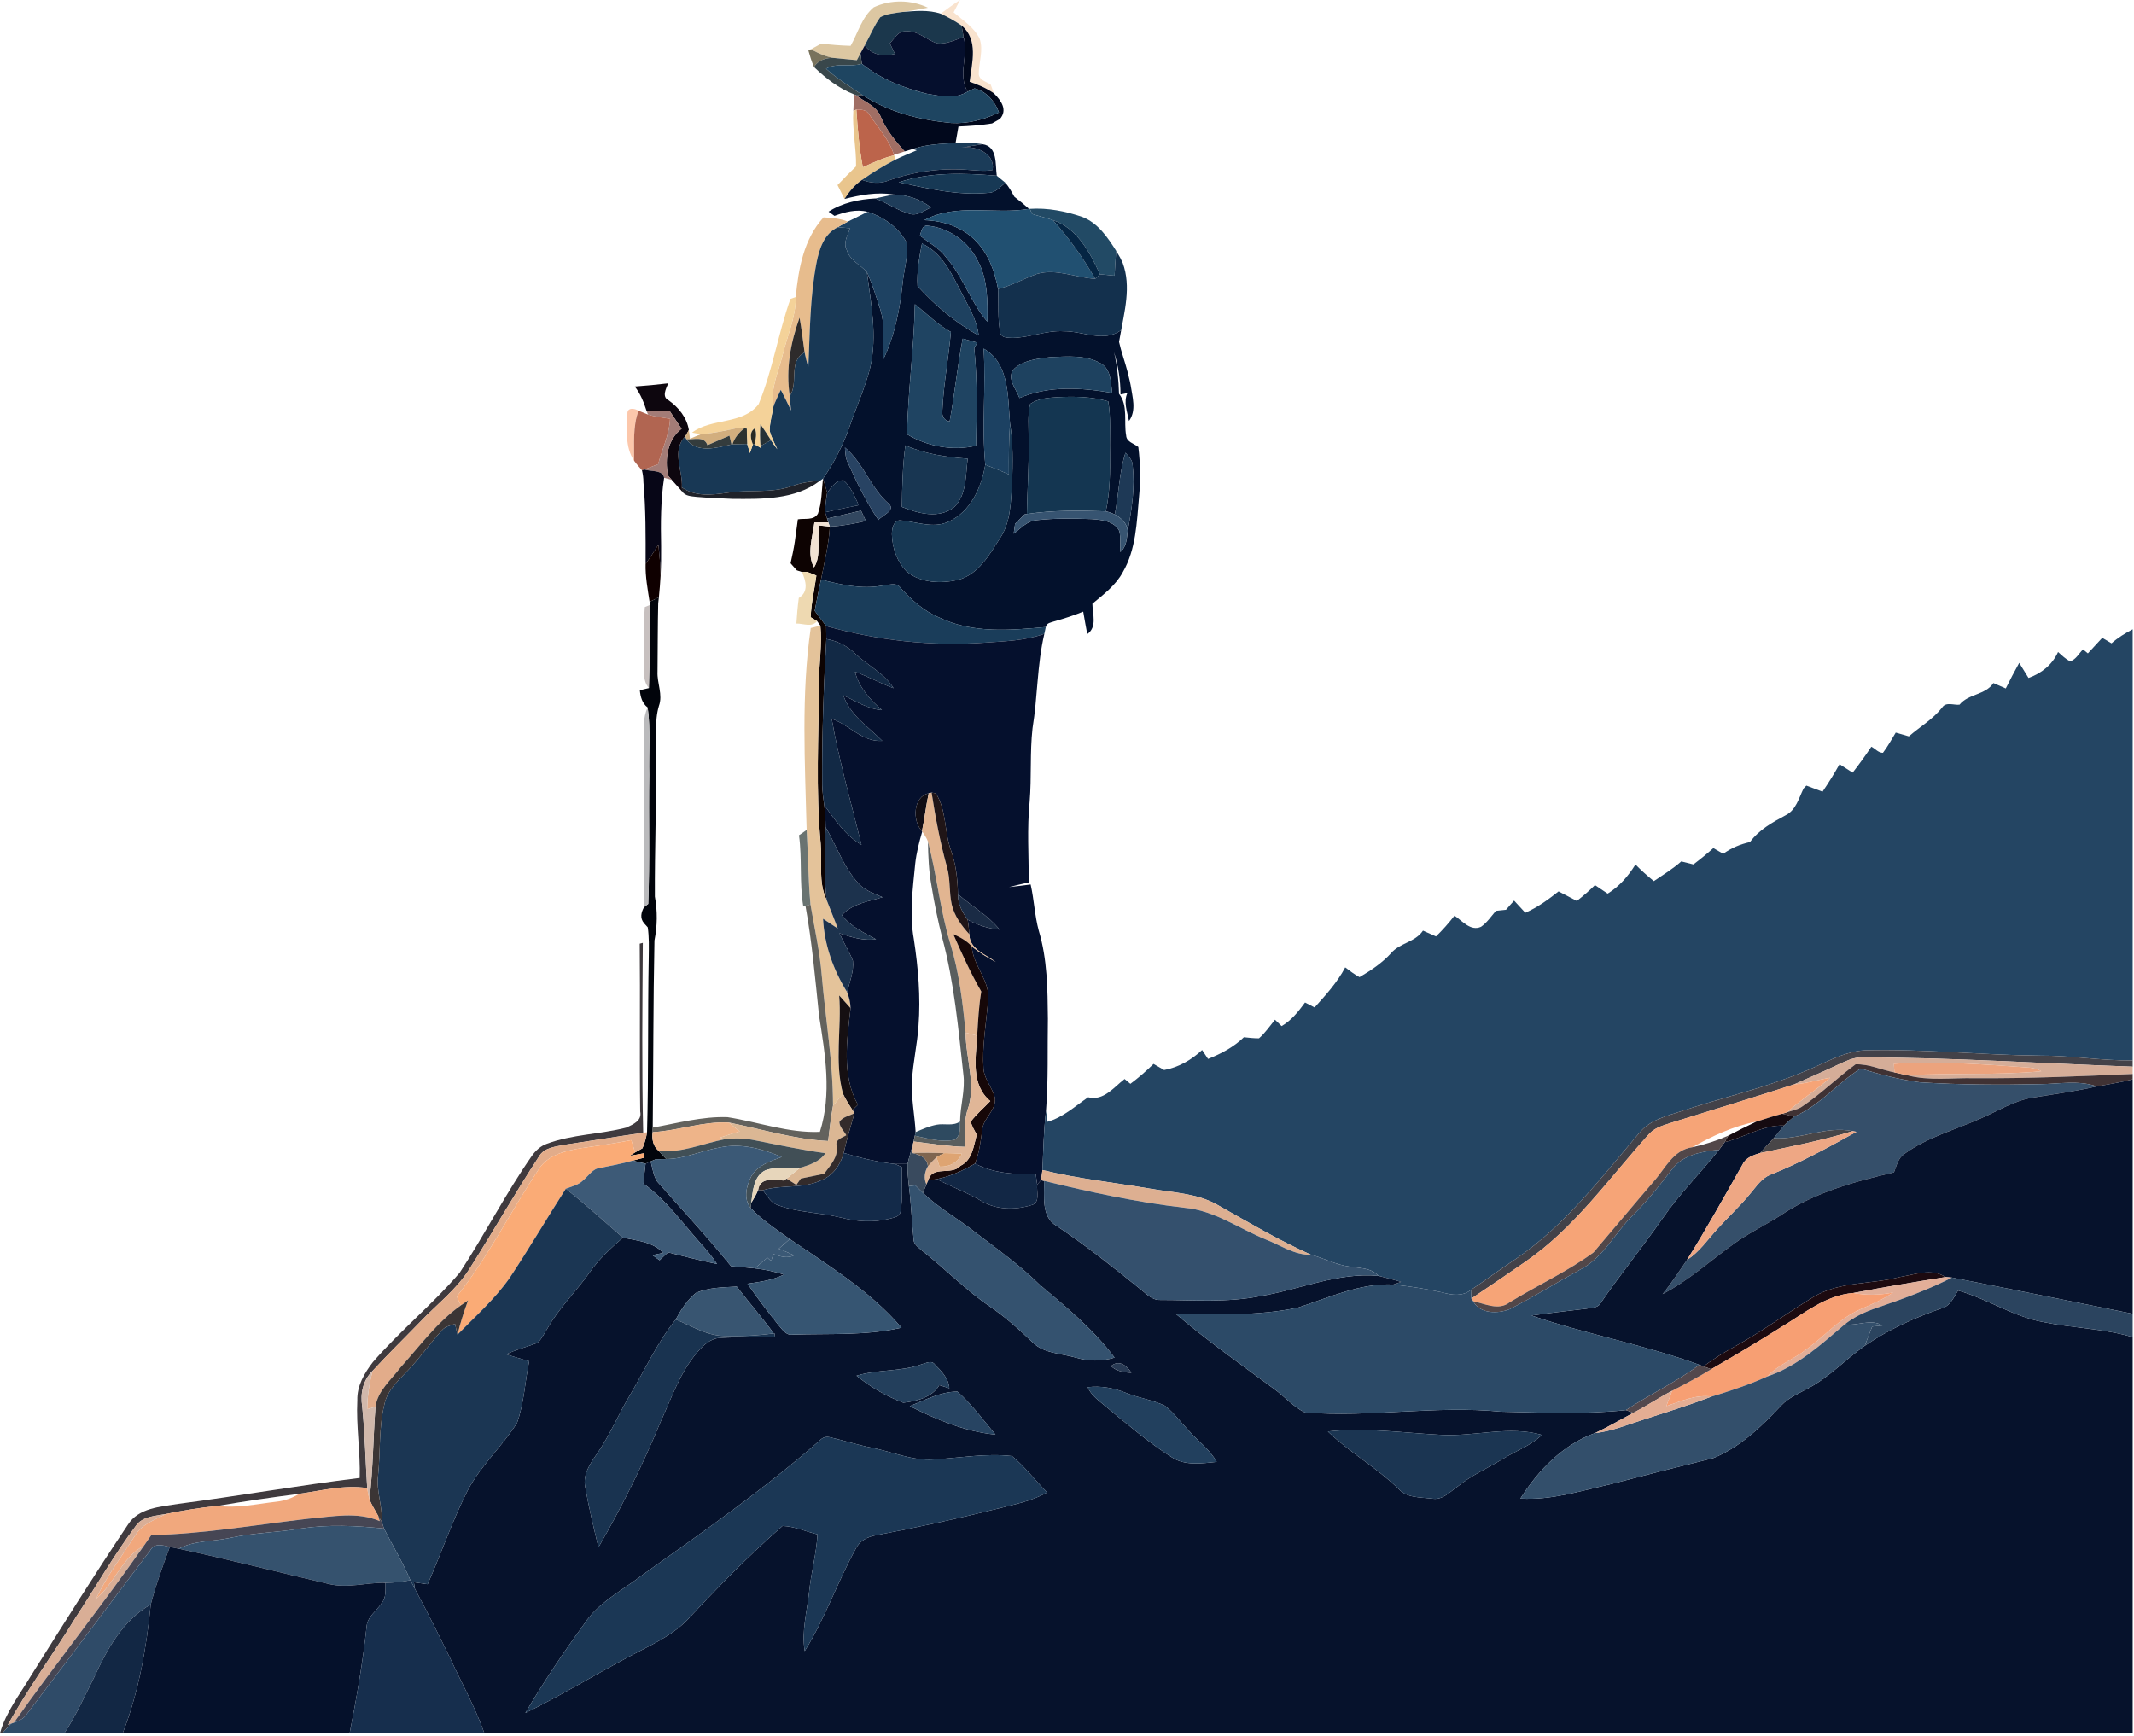 <svg width="338" height="275" viewBox="0 0 338 275" fill="none" xmlns="http://www.w3.org/2000/svg">
<path d="M138.396 1.154C141.063 -0.092 144.322 -0.06 146.977 1.224C145.633 1.491 144.284 1.714 142.929 1.899C141.737 2.079 140.486 2.149 139.414 2.737C138.413 4.114 137.798 5.719 136.965 7.194C136.797 7.509 136.454 8.14 136.285 8.456C136.144 8.723 135.861 9.261 135.714 9.533C134.549 9.419 133.396 9.305 132.242 9.196C130.871 9.049 129.63 8.44 128.433 7.803C128.852 7.58 129.679 7.128 130.098 6.9C131.627 7.096 133.173 7.215 134.729 7.259C135.888 5.207 136.514 2.699 138.396 1.154Z" fill="#DCC7A2"/>
<path d="M148.996 2.166C150.003 1.426 151.004 0.675 152.06 0C151.711 0.653 151.374 1.306 151.042 1.959C152.511 3.216 154.258 4.315 155.15 6.094C155.814 7.928 155.025 9.871 155.025 11.753C155.118 12.716 156.228 12.934 156.908 13.386C157.077 13.848 157.245 14.311 157.419 14.779C156.239 13.963 154.922 13.402 153.578 12.956C153.948 9.963 155.014 6.296 152.305 4.048C151.254 3.33 150.144 2.699 148.996 2.166Z" fill="#F9E3CE"/>
<path d="M139.414 2.737C140.486 2.149 141.738 2.079 142.929 1.899C144.943 1.73 147.032 1.524 148.996 2.166C150.144 2.699 151.255 3.33 152.305 4.048C152.414 4.652 152.517 5.256 152.626 5.866C151.255 6.317 149.872 7.057 148.398 6.862C146.727 6.296 145.334 4.794 143.468 4.968C142.238 4.886 141.678 6.116 140.943 6.862C141.204 7.417 141.476 7.977 141.748 8.543C139.969 9 138.13 8.733 136.965 7.194C137.798 5.719 138.413 4.114 139.414 2.737Z" fill="#1B374C"/>
<path d="M152.305 4.048C155.014 6.296 153.948 9.963 153.578 12.956C154.922 13.402 156.239 13.963 157.419 14.779C158.53 15.894 159.656 17.374 158.377 18.849C157.953 19.094 157.534 19.317 157.126 19.556C155.363 19.834 153.583 19.97 151.809 20.035C151.652 20.906 151.494 21.782 151.352 22.658C149.072 22.772 146.749 22.865 144.572 23.599C144.251 23.697 143.609 23.888 143.288 23.986C141.803 22.342 140.393 20.601 139.517 18.555C138.864 16.787 136.927 16.134 135.54 15.073L136.595 15.051C140.791 17.777 145.737 19.029 150.672 19.486C153.284 19.638 155.885 18.963 158.225 17.815C157.594 16.047 156.222 14.474 154.361 14.006C154.084 14.137 153.529 14.393 153.251 14.523C151.679 11.841 153.425 8.739 152.626 5.866C152.517 5.256 152.413 4.652 152.305 4.048Z" fill="#01081C"/>
<path d="M140.943 6.862C141.678 6.116 142.238 4.886 143.468 4.968C145.334 4.794 146.727 6.296 148.398 6.862C149.872 7.057 151.255 6.317 152.626 5.866C153.426 8.739 151.679 11.84 153.252 14.523C151.303 15.747 148.915 15.209 146.803 14.85C143.114 13.941 139.479 12.515 136.508 10.105C136.454 9.691 136.34 8.864 136.285 8.456C136.454 8.14 136.797 7.509 136.965 7.193C138.13 8.733 139.969 9 141.748 8.543C141.476 7.977 141.204 7.417 140.943 6.862Z" fill="#050F2D"/>
<path d="M128.042 8.01L128.433 7.803C129.63 8.44 130.871 9.049 132.242 9.196C130.925 9.093 129.668 9.457 128.918 10.6C128.553 9.762 128.281 8.886 128.042 8.01Z" fill="#78725C"/>
<path d="M135.714 9.533C135.861 9.261 136.144 8.723 136.285 8.456C136.34 8.864 136.454 9.691 136.508 10.105C134.647 10.681 132.563 9.887 130.833 10.883C132.591 12.488 134.636 13.707 136.595 15.051L135.54 15.073L135.268 14.953C132.846 14.006 130.768 12.39 128.918 10.6C129.669 9.457 130.925 9.093 132.242 9.196C133.396 9.305 134.549 9.419 135.714 9.533Z" fill="#39474B"/>
<path d="M130.833 10.883C132.563 9.887 134.647 10.681 136.508 10.105C139.479 12.515 143.114 13.941 146.803 14.85C148.915 15.209 151.304 15.748 153.252 14.523C153.529 14.393 154.084 14.137 154.362 14.006C156.223 14.474 157.594 16.047 158.225 17.815C155.885 18.963 153.284 19.638 150.672 19.486C145.737 19.029 140.791 17.777 136.595 15.051C134.637 13.707 132.591 12.488 130.833 10.883Z" fill="#1E4561"/>
<path d="M135.268 14.953L135.54 15.073C136.927 16.134 138.864 16.787 139.517 18.555C140.393 20.601 141.803 22.342 143.288 23.986C142.711 24.16 142.145 24.339 141.585 24.519C140.84 22.092 139.055 20.209 137.678 18.136C137.259 17.385 136.383 17.342 135.638 17.363L135.159 17.57C135.186 16.694 135.224 15.823 135.268 14.953Z" fill="#A06E64"/>
<path d="M135.638 17.364C136.383 17.342 137.259 17.385 137.678 18.136C139.055 20.209 140.84 22.092 141.585 24.519L141.612 24.595C139.882 25.014 138.266 25.76 136.661 26.5C136.095 23.485 135.833 20.422 135.638 17.364Z" fill="#BC644B"/>
<path d="M135.159 17.57L135.638 17.363C135.833 20.422 136.095 23.485 136.661 26.5C138.266 25.759 139.882 25.014 141.612 24.595C141.672 24.764 141.797 25.096 141.863 25.264C140.013 26.222 138.233 27.299 136.535 28.497C135.387 29.28 134.5 30.358 133.76 31.517C133.385 30.782 133.015 30.047 132.65 29.318C133.608 28.311 134.582 27.321 135.589 26.353C135.643 23.414 134.968 20.509 135.159 17.57Z" fill="#E9C58D"/>
<path d="M144.572 23.599C146.749 22.865 149.072 22.772 151.352 22.658C152.767 22.593 154.204 22.598 155.618 22.843C154.503 23.001 153.404 23.208 152.305 23.393C154.519 23.034 157.654 24.258 157.218 26.935C155.912 27.18 154.59 26.979 153.295 26.908C149.045 26.592 144.747 27.163 140.742 28.6C139.37 29.144 137.885 29.014 136.536 28.497C138.233 27.299 140.013 26.222 141.863 25.265C142.956 24.742 144.088 24.29 145.209 23.806C145.051 23.757 144.73 23.654 144.572 23.599Z" fill="#1B3C59"/>
<path d="M155.618 22.843C158.04 23.18 157.626 26.048 157.877 27.833C152.696 27.408 147.347 27.223 142.347 28.878C147.01 29.879 151.755 31.021 156.56 30.548C157.691 30.548 158.421 29.596 159.237 28.948C159.814 29.618 160.233 30.396 160.663 31.168C161.462 31.772 162.23 32.409 162.986 33.084C157.517 34.047 151.488 32.104 146.406 34.879C149.431 34.966 152.49 35.973 154.606 38.226C156.587 40.25 157.561 43.036 158.083 45.768C158.208 48.129 157.974 50.529 158.464 52.863C158.802 53.576 159.678 53.483 160.352 53.527C163.117 53.494 165.75 52.292 168.542 52.477C171.572 52.455 174.805 54.305 177.58 52.303L177.417 53.201C177.373 53.44 177.286 53.919 177.242 54.164C177.591 55.742 178.162 57.254 178.57 58.822C178.663 59.213 178.853 59.997 178.951 60.389L179.076 60.998C179.348 62.859 180.045 65.008 178.82 66.684C178.548 65.248 177.917 63.697 178.559 62.266C178.287 62.32 177.743 62.435 177.476 62.489C177.466 60.22 177.134 57.967 176.448 55.801C176.959 57.956 177.177 60.16 177.237 62.375C178.717 64.257 177.966 66.788 178.369 68.981C178.412 70.009 179.615 70.248 180.295 70.809C180.616 73.426 180.665 76.071 180.409 78.694C180.045 82.736 179.941 87.019 177.846 90.621C176.731 92.71 174.799 94.153 173.02 95.638C173.047 97.281 173.809 99.316 172.209 100.448C171.981 99.262 171.774 98.076 171.567 96.889C170.071 97.499 168.531 97.994 166.98 98.429C166.458 98.614 165.756 98.669 165.641 99.327C160.026 99.85 154.035 100.367 148.8 97.836C146.346 96.83 144.376 95.039 142.619 93.108C141.939 92.123 140.671 92.743 139.729 92.77C136.47 93.38 133.189 92.618 130.038 91.813C130.577 89.027 131.279 86.257 131.437 83.417C133.363 83.319 135.268 82.965 137.145 82.524C136.884 81.975 136.628 81.436 136.378 80.892C134.582 81.311 132.792 81.73 130.996 82.143C130.92 81.893 130.773 81.392 130.697 81.142C132.46 80.75 134.234 80.375 136.013 80.027C135.371 78.628 134.783 77.137 133.613 76.098C132.373 76.016 131.709 77.23 131.012 78.04C130.816 77.29 130.583 76.56 130.349 75.826C132.133 73.279 133.554 70.488 134.571 67.549C135.648 64.426 137.031 61.395 137.841 58.185C138.973 53.184 137.966 48.08 137.303 43.096C138.168 45.022 138.794 47.046 139.441 49.06C140.257 51.644 139.773 54.387 139.849 57.048C141.699 53.244 142.521 49.054 142.967 44.881C143.168 42.737 143.887 40.593 143.604 38.433C142.341 36.028 139.953 34.384 137.417 33.552C135.632 33.095 133.836 33.59 132.171 34.199C131.85 33.976 131.54 33.753 131.235 33.53C133.456 32.11 136.04 31.576 138.641 31.435C140.529 32.153 142.205 33.367 144.164 33.905C145.372 34.205 146.422 33.334 147.462 32.866C145.753 31.527 143.653 30.842 141.492 30.804C138.886 30.39 136.285 30.88 133.76 31.517C134.5 30.358 135.387 29.28 136.535 28.497C137.885 29.014 139.37 29.144 140.742 28.6C144.746 27.163 149.045 26.592 153.295 26.908C154.59 26.979 155.912 27.18 157.218 26.935C157.653 24.258 154.519 23.034 152.305 23.393C153.404 23.208 154.503 23.001 155.618 22.843ZM145.71 37.323C147.103 38.46 148.779 39.287 149.861 40.783C152.56 43.831 153.719 47.89 156.391 50.964C156.445 47.678 156.462 44.2 154.829 41.246C153.338 38.193 150.172 36.017 146.792 35.745C146.025 35.766 145.895 36.757 145.71 37.323ZM145.329 45.327C148.12 48.385 151.347 51.155 155.014 53.13C154.71 50.425 153.143 48.156 151.984 45.773C150.552 42.987 149.018 39.962 146.031 38.574C145.59 40.789 145.187 43.052 145.329 45.327ZM144.904 48.189C144.774 55.072 143.811 61.912 143.664 68.796C146.89 70.727 150.922 71.473 154.601 70.602C154.693 65.46 154.846 60.296 154.312 55.17C154.432 54.947 154.672 54.501 154.791 54.273C154.013 54.06 153.24 53.853 152.479 53.647C151.635 57.994 151.216 62.407 150.411 66.766C149.589 66.646 149.165 65.944 149.252 65.161C149.426 60.944 150.253 56.786 150.607 52.586C148.474 51.427 146.787 49.675 144.904 48.189ZM155.792 55.219C156.19 61.341 155.461 67.495 156.059 73.617C155.428 77.241 153.757 81.05 150.215 82.649C147.69 83.803 145.035 82.568 142.456 82.426C141.454 82.59 141.275 83.787 141.264 84.614C141.318 86.758 142.064 88.983 143.598 90.528C145.829 92.379 149.013 92.466 151.722 91.867C154.938 91.018 156.685 87.927 158.35 85.316C160.129 82.736 160.091 79.488 160.314 76.49C160.407 73.356 160.488 70.189 159.977 67.092C159.601 62.957 159.955 57.603 155.792 55.219ZM160.744 58.316C159.221 59.725 160.951 61.586 161.473 63.05C166.137 61.069 171.273 61.39 176.154 62.244C175.936 60.612 175.996 58.533 174.38 57.581C171.97 56.177 169.037 56.482 166.365 56.574C164.439 56.825 162.273 57.01 160.744 58.316ZM163.166 63.991C162.73 65.748 162.937 67.582 162.926 69.372C163.024 73.394 162.714 77.404 162.649 81.42L162.279 81.48C161.773 81.98 161.277 82.486 160.777 82.987C160.695 83.498 160.619 84.021 160.554 84.543C161.68 83.71 162.703 82.502 164.199 82.399C167.083 82.078 169.994 82.127 172.895 82.23C174.467 82.334 176.459 82.524 177.286 84.102C177.547 85.196 177.384 86.333 177.444 87.449C178.445 86.611 178.489 85.245 178.614 84.042C179.278 80.652 179.789 77.17 179.397 73.715C179.397 72.871 178.744 72.3 178.255 71.718C177.259 74.89 177.204 78.247 176.568 81.496C176.111 81.267 175.637 81.099 175.153 81.001C175.833 77.91 175.839 74.732 175.806 71.587C175.746 68.921 175.985 66.233 175.539 63.583C172.917 62.816 170.158 62.783 167.453 62.919C165.984 63.017 164.406 63.12 163.166 63.991ZM143.397 70.548C142.967 73.774 142.891 77.045 142.847 80.299C145.427 81.343 148.784 82.252 151.173 80.299C153.143 78.313 152.93 75.244 153.273 72.659C149.894 72.419 146.515 71.924 143.397 70.548ZM133.826 70.891C133.902 71.669 133.885 72.496 134.25 73.219C135.681 76.365 137.167 79.504 139.131 82.366C139.659 81.665 141.884 80.876 140.812 79.836C137.885 77.333 136.791 73.361 133.826 70.891Z" fill="#03112C"/>
<path d="M142.347 28.878C147.347 27.223 152.696 27.408 157.877 27.833C158.328 28.197 158.78 28.573 159.237 28.948C158.421 29.596 157.692 30.548 156.56 30.548C151.755 31.021 147.01 29.879 142.347 28.878Z" fill="#173955"/>
<path d="M141.493 30.804C143.653 30.842 145.753 31.527 147.462 32.866C146.422 33.334 145.372 34.205 144.164 33.905C142.205 33.367 140.529 32.153 138.641 31.435C139.593 31.256 140.54 31.011 141.493 30.804Z" fill="#1F3D5A"/>
<path d="M162.986 33.084H163.122C163.204 33.285 163.378 33.688 163.465 33.889C164.553 34.254 165.696 34.488 166.784 34.885C169.331 37.742 171.556 40.849 173.466 44.162C170.386 44.021 167.35 42.486 164.248 43.39C162.17 44.124 160.249 45.278 158.083 45.768C157.561 43.036 156.587 40.25 154.606 38.226C152.49 35.973 149.432 34.967 146.406 34.879C151.488 32.104 157.517 34.047 162.986 33.084Z" fill="#215071"/>
<path d="M163.122 33.084C165.952 32.904 168.765 33.448 171.437 34.373C173.885 35.315 175.436 37.595 176.785 39.733C176.687 41.044 176.606 42.361 176.535 43.678C175.752 43.596 174.984 43.52 174.217 43.444C172.661 40.021 170.599 36.12 166.784 34.885C165.696 34.487 164.553 34.254 163.465 33.889C163.378 33.688 163.204 33.285 163.122 33.084Z" fill="#224A65"/>
<path d="M137.417 33.552C139.953 34.384 142.341 36.028 143.604 38.433C143.887 40.593 143.168 42.737 142.967 44.881C142.521 49.054 141.699 53.244 139.849 57.048C139.773 54.387 140.257 51.644 139.441 49.06C138.794 47.046 138.168 45.022 137.303 43.096C136.269 41.92 134.604 41.246 134.125 39.624C133.488 38.465 134.294 37.263 134.626 36.153C133.973 36.098 133.325 36.049 132.683 36C133.205 35.685 133.744 35.385 134.299 35.102C135.333 34.586 136.383 34.09 137.417 33.552Z" fill="#1E4262"/>
<path d="M130.441 34.439C131.742 34.509 133.064 34.618 134.299 35.102C133.744 35.385 133.205 35.685 132.683 36C130.506 37.05 129.745 39.461 129.32 41.659C128.27 47.123 128.281 52.705 128.031 58.245C127.807 57.439 127.606 56.634 127.437 55.823C127.165 53.989 126.975 52.145 126.643 50.322C125.212 54.283 124.434 58.533 125.092 62.739C125.147 63.501 125.212 64.268 125.293 65.036C124.777 63.925 124.232 62.832 123.667 61.754C123.269 62.587 122.899 63.43 122.529 64.274C121.991 61.515 123.297 58.958 123.928 56.346C124.668 53.255 126.066 50.279 126.039 47.046C126.447 42.623 127.323 37.812 130.441 34.439Z" fill="#E7BC8D"/>
<path d="M166.784 34.885C170.599 36.12 172.661 40.022 174.217 43.444C174.032 43.624 173.657 43.983 173.466 44.163C171.556 40.849 169.331 37.742 166.784 34.885Z" fill="#052543"/>
<path d="M145.71 37.323C145.895 36.757 146.025 35.766 146.792 35.745C150.172 36.017 153.338 38.193 154.829 41.246C156.462 44.201 156.445 47.678 156.391 50.964C153.719 47.89 152.56 43.831 149.861 40.783C148.779 39.287 147.103 38.46 145.71 37.323Z" fill="#234B6D"/>
<path d="M129.32 41.659C129.745 39.461 130.506 37.05 132.683 36C133.325 36.049 133.973 36.098 134.626 36.153C134.294 37.263 133.488 38.465 134.125 39.624C134.604 41.246 136.269 41.92 137.303 43.096C137.967 48.08 138.973 53.184 137.841 58.185C137.031 61.395 135.649 64.426 134.571 67.549C133.554 70.488 132.133 73.279 130.349 75.826C130.213 75.924 129.941 76.109 129.804 76.207C128.324 76.234 126.872 76.49 125.489 76.99C122.192 78.187 118.639 77.529 115.243 78.051C112.8 78.405 110.134 78.721 108.001 77.208C108.159 74.471 106.298 71.375 108.561 69.095L108.703 69.579C110.406 71.854 113.535 70.928 115.864 70.401L116.011 70.379C116.598 70.363 117.768 70.341 118.35 70.325C118.459 70.689 118.671 71.413 118.775 71.777C118.894 71.435 119.134 70.743 119.254 70.401L119.526 70.379C119.76 70.52 120.228 70.798 120.467 70.934L120.456 70.64C120.87 70.412 121.697 69.96 122.116 69.737C122.426 70.221 122.763 70.695 123.112 71.168C122.687 70.194 122.154 69.258 121.904 68.23C121.925 66.886 122.306 65.585 122.529 64.274C122.899 63.43 123.269 62.587 123.667 61.754C124.232 62.832 124.777 63.925 125.294 65.035C125.212 64.268 125.147 63.501 125.092 62.739C126.545 60.579 124.777 57.287 127.437 55.823C127.606 56.634 127.807 57.439 128.031 58.245C128.281 52.705 128.27 47.122 129.32 41.659Z" fill="#183855"/>
<path d="M145.329 45.327C145.187 43.052 145.59 40.789 146.031 38.574C149.018 39.962 150.552 42.987 151.984 45.773C153.143 48.156 154.71 50.425 155.014 53.13C151.347 51.154 148.12 48.385 145.329 45.327Z" fill="#1E4160"/>
<path d="M176.785 39.733C176.949 40.011 177.275 40.576 177.438 40.859C177.536 41.055 177.727 41.458 177.819 41.654C179.218 45.419 178.07 49.413 177.417 53.2L177.58 52.303C174.805 54.305 171.573 52.455 168.542 52.477C165.75 52.292 163.117 53.494 160.352 53.527C159.678 53.483 158.802 53.576 158.464 52.863C157.975 50.529 158.209 48.129 158.083 45.767C160.249 45.278 162.17 44.124 164.248 43.39C167.35 42.486 170.386 44.021 173.466 44.162C173.657 43.983 174.032 43.624 174.217 43.444C174.984 43.52 175.752 43.596 176.535 43.678C176.606 42.361 176.687 41.044 176.785 39.733Z" fill="#13304D"/>
<path d="M125.196 47.346C125.408 47.27 125.827 47.117 126.039 47.046C126.066 50.279 124.668 53.255 123.928 56.346C123.296 58.958 121.991 61.515 122.529 64.274C122.306 65.585 121.925 66.886 121.903 68.23C122.154 69.258 122.687 70.194 123.111 71.168C122.763 70.695 122.426 70.221 122.116 69.737C121.572 68.877 121.011 68.028 120.445 67.201C120.347 68.344 120.364 69.492 120.456 70.64L120.467 70.934C120.228 70.798 119.76 70.52 119.526 70.379C119.7 69.552 119.907 68.66 119.553 67.86C118.639 68.415 118.916 69.585 119.254 70.401C119.134 70.744 118.894 71.435 118.775 71.778C118.671 71.413 118.459 70.689 118.35 70.325C118.307 69.519 118.285 68.709 118.29 67.903L117.899 67.843C117.703 67.816 117.316 67.751 117.126 67.724C115.102 68.175 113.067 68.627 110.999 68.79C110.651 68.725 109.96 68.589 109.617 68.524C112.718 66.173 117.627 67.326 120.162 64.013C122.377 58.631 123.258 52.814 125.196 47.346Z" fill="#F4D299"/>
<path d="M144.904 48.189C146.787 49.675 148.474 51.427 150.607 52.586C150.253 56.786 149.426 60.944 149.252 65.161C149.165 65.944 149.589 66.646 150.411 66.766C151.216 62.407 151.635 57.994 152.479 53.647C153.241 53.853 154.013 54.06 154.791 54.273C154.672 54.501 154.432 54.947 154.313 55.17C154.846 60.296 154.693 65.46 154.601 70.602C150.923 71.473 146.89 70.727 143.664 68.796C143.811 61.912 144.774 55.072 144.904 48.189Z" fill="#1F4462"/>
<path d="M126.643 50.322C126.975 52.145 127.165 53.989 127.437 55.823C124.777 57.287 126.545 60.579 125.092 62.739C124.434 58.533 125.212 54.283 126.643 50.322Z" fill="#2E2B2B"/>
<path d="M155.792 55.219C159.955 57.603 159.601 62.957 159.977 67.092C159.786 69.775 159.776 72.463 159.797 75.151C158.562 74.607 157.316 74.09 156.059 73.617C155.461 67.495 156.19 61.341 155.792 55.219Z" fill="#1C4162"/>
<path d="M160.744 58.316C162.273 57.01 164.439 56.825 166.365 56.574C169.037 56.482 171.97 56.177 174.38 57.581C175.996 58.533 175.937 60.612 176.154 62.244C171.273 61.39 166.137 61.069 161.473 63.05C160.951 61.586 159.221 59.725 160.744 58.316Z" fill="#1E4260"/>
<path d="M100.541 61.227C102.309 61.096 104.078 60.938 105.841 60.721C105.498 61.575 104.752 62.875 105.944 63.441C107.506 64.568 108.801 66.167 109.105 68.121C108.969 68.366 108.697 68.85 108.561 69.095C106.298 71.375 108.159 74.471 108.001 77.208L108.044 77.861C107.478 77.246 106.929 76.626 106.385 76.005C106.238 75.831 105.944 75.489 105.797 75.32C105.302 72.681 105.683 69.644 107.957 67.925C107.326 66.962 106.684 66.004 106.036 65.057C104.828 65.112 103.626 65.155 102.429 65.15C101.977 63.757 101.46 62.386 100.541 61.227Z" fill="#0D060E"/>
<path d="M163.166 63.991C164.406 63.12 165.984 63.017 167.453 62.919C170.158 62.783 172.917 62.816 175.539 63.583C175.986 66.233 175.746 68.921 175.806 71.587C175.839 74.732 175.833 77.91 175.153 81.001C170.99 80.854 166.779 80.81 162.649 81.42C162.714 77.404 163.024 73.394 162.926 69.372C162.937 67.582 162.73 65.748 163.166 63.991Z" fill="#143651"/>
<path d="M99.376 65.569C99.3 64.491 100.535 64.671 101.134 65.063C100.198 67.598 100.47 70.341 100.437 72.991C98.979 70.836 99.289 68.034 99.376 65.569Z" fill="#FCC7AB"/>
<path d="M102.429 65.15C103.626 65.15 104.828 65.112 106.036 65.057C106.684 66.004 107.326 66.962 107.957 67.925C105.683 69.644 105.302 72.681 105.797 75.32C105.944 75.489 106.238 75.831 106.385 76.005C106.085 75.929 105.487 75.772 105.188 75.695C104.981 74.373 103.055 74.738 102.064 74.368C102.788 74.096 103.506 73.813 104.235 73.535C104.861 71.135 106.031 68.856 106.123 66.342C104.954 66.14 103.762 66.037 102.641 65.667L102.429 65.15Z" fill="#A37C77"/>
<path d="M100.437 72.991C100.47 70.341 100.198 67.598 101.134 65.063C101.515 65.215 102.266 65.514 102.641 65.667C103.762 66.037 104.954 66.14 106.123 66.341C106.031 68.855 104.861 71.135 104.235 73.535C103.506 73.812 102.788 74.096 102.064 74.368L101.678 74.498C101.253 73.992 100.807 73.519 100.437 72.991Z" fill="#B16551"/>
<path d="M110.999 68.79C113.067 68.627 115.102 68.175 117.126 67.724C117.316 67.751 117.703 67.816 117.899 67.843C117.044 68.513 116.348 69.34 116.011 70.379L115.864 70.401C115.782 70.052 115.613 69.356 115.532 69.008C114.367 69.514 113.208 70.014 112.049 70.52C111.549 69.024 109.867 69.683 108.703 69.579L108.561 69.095C108.697 68.85 108.969 68.366 109.105 68.121C109.154 68.469 109.241 69.16 109.285 69.508C109.845 69.258 110.417 69.019 110.999 68.79Z" fill="#D2AE7E"/>
<path d="M159.977 67.092C160.488 70.189 160.407 73.355 160.314 76.49C160.091 79.488 160.129 82.736 158.35 85.316C156.685 87.927 154.938 91.018 151.722 91.867C149.013 92.466 145.829 92.379 143.598 90.528C142.064 88.983 141.318 86.758 141.264 84.614C141.275 83.787 141.455 82.59 142.456 82.426C145.035 82.568 147.69 83.803 150.215 82.649C153.758 81.05 155.428 77.241 156.059 73.617C157.316 74.09 158.562 74.607 159.797 75.151C159.776 72.463 159.787 69.775 159.977 67.092Z" fill="#163753"/>
<path d="M119.254 70.401C118.916 69.585 118.639 68.415 119.553 67.86C119.907 68.66 119.7 69.552 119.526 70.379L119.254 70.401Z" fill="#272924"/>
<path d="M120.445 67.201C121.011 68.028 121.572 68.877 122.116 69.737C121.697 69.96 120.87 70.412 120.456 70.64C120.364 69.492 120.347 68.344 120.445 67.201Z" fill="#253035"/>
<path d="M117.899 67.843L118.29 67.903C118.285 68.708 118.307 69.519 118.35 70.325C117.768 70.341 116.598 70.363 116.01 70.379C116.348 69.34 117.044 68.513 117.899 67.843Z" fill="#2E3330"/>
<path d="M112.049 70.52C113.208 70.014 114.367 69.514 115.532 69.008C115.613 69.356 115.782 70.053 115.864 70.401C113.535 70.929 110.406 71.854 108.703 69.579C109.867 69.683 111.549 69.024 112.049 70.52Z" fill="#343C3D"/>
<path d="M143.397 70.548C146.515 71.924 149.894 72.42 153.273 72.659C152.93 75.244 153.143 78.313 151.173 80.299C148.784 82.252 145.427 81.344 142.847 80.299C142.891 77.045 142.967 73.775 143.397 70.548Z" fill="#183652"/>
<path d="M133.826 70.89C136.791 73.361 137.885 77.333 140.812 79.836C141.884 80.875 139.659 81.664 139.131 82.366C137.167 79.504 135.681 76.364 134.25 73.219C133.885 72.496 133.902 71.668 133.826 70.89Z" fill="#284363"/>
<path d="M176.568 81.496C177.204 78.247 177.259 74.89 178.255 71.718C178.744 72.3 179.397 72.871 179.397 73.715C179.789 77.17 179.278 80.652 178.614 84.042C178.461 82.834 177.574 82.045 176.568 81.496Z" fill="#1E3956"/>
<path d="M101.678 74.498L102.064 74.368C103.055 74.738 104.981 74.373 105.188 75.695C104.638 79.276 104.644 82.911 104.714 86.524C104.731 88.085 104.709 89.647 104.627 91.214C104.616 89.56 104.448 87.917 104.284 86.279C103.637 87.302 102.984 88.33 102.255 89.299C102.266 84.989 102.298 80.685 101.912 76.392C101.912 75.75 101.83 75.119 101.678 74.498Z" fill="#070617"/>
<path d="M125.489 76.99C126.871 76.49 128.324 76.234 129.804 76.207C125.876 79.178 120.668 79.064 115.989 79.025C114.111 78.927 112.229 78.879 110.362 78.715C109.535 78.612 108.561 78.617 108.044 77.861L108.001 77.208C110.134 78.721 112.8 78.405 115.243 78.051C118.639 77.529 122.192 78.188 125.489 76.99Z" fill="#1F222A"/>
<path d="M130.349 75.826C130.583 76.56 130.817 77.29 131.012 78.04C130.849 79.063 130.691 80.097 130.697 81.142C130.773 81.392 130.92 81.893 130.996 82.143L131.203 82.758C130.463 82.758 129.728 82.758 128.994 82.758C128.705 85.06 127.759 87.753 128.928 89.881C130.158 87.976 129.304 85.386 129.799 83.231C130.207 83.275 131.029 83.362 131.437 83.411C131.279 86.251 130.577 89.021 130.038 91.807C129.679 93.45 129.347 95.105 129.043 96.759C129.636 97.57 130.24 98.375 130.86 99.175C130.876 99.855 130.882 100.53 130.882 101.215C130.441 108.92 130.175 116.636 130.229 124.352C130.256 125.413 130.387 126.469 130.545 127.524C130.686 128.683 130.757 129.853 130.768 131.029C130.675 134.865 130.468 138.712 130.92 142.537C129.576 139.74 130.251 136.601 129.984 133.635C129.179 125.136 129.663 116.587 129.728 108.066C129.696 105.068 130.256 102.086 129.935 99.093C129.756 98.848 129.581 98.609 129.413 98.38L128.401 97.771C128.482 95.545 129.01 93.374 129.304 91.176C128.814 90.964 128.324 90.768 127.84 90.588L127.019 90.615C126.817 90.545 126.404 90.409 126.197 90.338C125.952 90.061 125.462 89.505 125.217 89.228C125.473 88.085 125.718 86.942 125.892 85.784C126.001 85.054 126.093 84.32 126.191 83.585C126.235 83.259 126.327 82.595 126.371 82.268C127.443 82.073 128.896 82.492 129.554 81.36C130.18 79.586 130.136 77.665 130.349 75.82V75.826Z" fill="#0D0302"/>
<path d="M131.012 78.04C131.709 77.23 132.373 76.016 133.613 76.098C134.783 77.137 135.371 78.628 136.013 80.027C134.234 80.375 132.46 80.75 130.697 81.142C130.697 80.097 130.849 79.064 131.012 78.04Z" fill="#0E2542"/>
<path d="M130.996 82.143C132.792 81.73 134.582 81.311 136.378 80.892C136.628 81.436 136.884 81.974 137.145 82.524C135.268 82.965 133.363 83.319 131.437 83.416C131.382 83.248 131.263 82.921 131.203 82.758L130.996 82.143Z" fill="#324760"/>
<path d="M162.649 81.419C166.779 80.81 170.99 80.854 175.153 81.001C175.637 81.099 176.111 81.267 176.568 81.496C177.574 82.045 178.461 82.834 178.614 84.042C178.489 85.245 178.445 86.611 177.444 87.449C177.384 86.333 177.547 85.196 177.286 84.102C176.459 82.524 174.467 82.334 172.895 82.23C169.994 82.127 167.083 82.078 164.199 82.399C162.703 82.502 161.68 83.71 160.554 84.543C160.619 84.02 160.695 83.498 160.777 82.987C161.277 82.486 161.773 81.98 162.279 81.479L162.649 81.419Z" fill="#375471"/>
<path d="M128.994 82.764C129.728 82.764 130.463 82.764 131.203 82.764C131.263 82.927 131.382 83.253 131.437 83.422C131.029 83.373 130.207 83.286 129.799 83.243C129.304 85.397 130.158 87.987 128.928 89.892C127.759 87.764 128.705 85.071 128.994 82.769V82.764Z" fill="#F1E2D3"/>
<path d="M102.255 89.299C102.984 88.33 103.637 87.302 104.284 86.279C104.447 87.917 104.616 89.56 104.627 91.214C104.562 92.346 104.48 93.472 104.36 94.604C103.871 94.86 103.386 95.105 102.886 95.322C102.581 93.325 102.2 91.328 102.255 89.299Z" fill="#0F0000"/>
<path d="M127.018 90.621L127.84 90.594C128.324 90.773 128.814 90.969 129.304 91.181C129.01 93.38 128.482 95.551 128.401 97.776L129.413 98.386C128.613 99.441 127.209 98.745 126.137 98.778C126.224 97.423 126.338 96.068 126.518 94.724C128.112 93.755 127.655 92.047 127.018 90.621Z" fill="#EED9B1"/>
<path d="M129.043 96.764C129.347 95.11 129.679 93.456 130.038 91.812C133.189 92.618 136.47 93.38 139.73 92.77C140.671 92.743 141.939 92.123 142.619 93.108C144.377 95.039 146.346 96.829 148.8 97.836C154.035 100.366 160.026 99.849 165.642 99.327C165.582 99.594 165.467 100.132 165.413 100.399C162.388 101.498 159.134 101.574 155.961 101.803C147.527 102.407 139 101.455 130.86 99.18C130.24 98.38 129.636 97.575 129.043 96.764Z" fill="#1A3D5A"/>
<path d="M102.886 95.322C103.386 95.105 103.871 94.86 104.36 94.604C104.333 94.843 104.279 95.333 104.252 95.573C104.17 99.175 104.181 102.782 104.143 106.39C104.05 108.213 105.019 110.047 104.36 111.831C103.626 114.307 104.039 116.914 103.936 119.455C103.974 126.98 103.691 134.5 103.724 142.026C104.148 144.338 104.116 146.673 103.659 148.98C103.457 158.861 103.49 168.743 103.386 178.625L103.365 179.343C103.234 180.409 103.414 181.53 104.279 182.27C104.682 182.722 105.101 183.163 105.525 183.603C105.122 183.603 104.306 183.62 103.903 183.625C103.691 183.712 103.267 183.892 103.055 183.979C102.853 184.066 102.451 184.245 102.249 184.333C101.569 184.186 100.894 184.022 100.23 183.848C100.693 183.734 101.607 183.495 102.064 183.375C102.064 183.201 102.064 182.853 102.053 182.678C101.281 182.825 100.497 182.967 99.73 183.097C99.948 182.961 100.377 182.689 100.595 182.553C100.883 182.39 101.46 182.064 101.749 181.9C102.119 181.095 102.342 180.23 102.483 179.359C102.744 170.098 102.576 160.826 102.755 151.565C102.772 150.008 102.821 148.441 102.597 146.901L102.004 146.237C101.33 145.438 101.542 144.518 102.015 143.691L102.668 143.185C102.946 136.383 102.717 129.56 102.831 122.747C102.739 119.188 103.076 115.602 102.581 112.065C101.7 111.412 101.444 110.368 101.341 109.334C101.694 109.252 102.412 109.084 102.772 109.002C102.935 104.616 102.886 100.23 102.902 95.845C102.902 95.714 102.891 95.453 102.886 95.322Z" fill="#01040B"/>
<path d="M102.124 96.166L102.902 95.845C102.886 100.23 102.935 104.616 102.772 109.002C101.77 107.799 101.955 106.2 101.955 104.752C102.032 101.89 101.928 99.022 102.124 96.166Z" fill="#C7C0BF"/>
<path d="M128.411 99.485C128.792 99.392 129.554 99.197 129.935 99.099C130.256 102.091 129.696 105.073 129.728 108.072C129.663 116.593 129.179 125.141 129.984 133.641C130.251 136.606 129.576 139.746 130.92 142.543C131.502 144.061 132.133 145.557 132.694 147.092C131.91 146.569 131.138 146.047 130.359 145.535C130.561 149.665 131.997 153.654 134.168 157.153C134.489 157.958 134.696 158.812 134.718 159.694C134.119 159.019 133.505 158.345 132.917 157.686C133.33 162.888 132.122 168.177 133.532 173.292C132.988 173.907 132.449 174.522 131.937 175.164C131.948 168.253 130.746 161.413 130.158 154.541C129.848 150.743 129.005 147.026 128.368 143.277C128.014 139.349 127.998 135.398 127.764 131.464C127.497 120.815 126.877 110.063 128.411 99.485Z" fill="#E4C39A"/>
<path d="M130.882 101.221C130.882 100.535 130.876 99.86 130.86 99.18C139 101.455 147.527 102.407 155.961 101.803C159.133 101.574 162.387 101.498 165.413 100.399C164.254 105.313 164.357 110.4 163.541 115.363C163.106 119.215 163.405 123.106 163.084 126.969C162.66 131.225 162.937 135.507 162.953 139.778C161.903 140.012 160.858 140.257 159.825 140.518C160.962 140.399 162.099 140.263 163.242 140.11C163.791 142.526 163.878 145.035 164.531 147.434C165.892 151.94 165.924 156.701 165.973 161.375C165.886 166.234 166.06 171.099 165.674 175.953C165.309 179.071 165.25 182.21 165.108 185.345C165.048 185.878 164.967 186.411 164.874 186.95C164.727 187.124 164.428 187.478 164.281 187.652C164.221 187.233 164.107 186.395 164.047 185.976C160.771 186.068 157.398 185.883 154.438 184.327C155.118 182.559 155.352 180.676 155.597 178.804C155.858 176.998 157.882 175.795 157.572 173.847C157.158 172.274 155.934 170.99 155.776 169.341C155.531 165.761 156.19 162.208 156.489 158.649C156.962 155.417 154.106 153.055 153.926 149.921C155.085 150.895 156.413 151.652 157.73 152.402C156.157 151.184 153.507 150.362 153.54 148C153.474 147.222 153.404 146.444 153.268 145.682C154.829 146.537 156.538 147.108 158.323 147.255C156.489 144.986 153.904 143.544 151.728 141.65C151.684 139.272 151.418 136.9 150.607 134.653C149.551 131.72 149.943 128.357 148.224 125.663L147.554 125.555C147.44 125.582 147.211 125.642 147.097 125.669C144.616 126.164 144.48 130.071 146.031 131.654L146.074 131.714C145.584 133.39 145.149 135.088 144.959 136.829C144.572 140.785 144.028 144.806 144.741 148.762C145.432 153.3 145.835 157.904 145.481 162.491C145.296 165.396 144.61 168.248 144.453 171.159C144.3 173.896 144.872 176.6 145.024 179.332L144.899 179.903C144.85 180.132 144.746 180.594 144.698 180.823L144.578 181.356C144.3 182.368 143.979 183.364 143.74 184.387C143.245 184.387 142.254 184.382 141.759 184.382C138.989 184.099 136.285 183.424 133.624 182.64C134.119 180.518 134.723 178.423 135.338 176.334C135.262 176.214 135.099 175.969 135.023 175.844C135.235 175.637 135.665 175.218 135.882 175.006C133.276 170.321 134.158 164.771 134.718 159.694C134.696 158.812 134.489 157.958 134.168 157.153C134.571 155.531 135.268 153.893 135.093 152.201C134.495 150.688 133.608 149.317 132.96 147.837C134.827 148.463 136.753 149.056 138.761 148.789C136.807 147.739 134.74 146.771 133.347 144.975C135.006 143.125 137.526 142.798 139.784 142.129C138.483 141.547 137.047 141.106 136.057 140.029C133.635 137.46 132.525 134.032 130.768 131.034C130.757 129.859 130.686 128.689 130.544 127.53C132.231 129.859 133.907 132.34 136.448 133.826C134.821 127.187 132.922 120.608 131.731 113.866C134.522 114.813 136.574 117.572 139.746 117.36C137.531 115.118 134.631 113.29 133.581 110.161C135.572 111.053 137.444 112.343 139.691 112.473C137.776 110.841 136.084 108.904 135.42 106.417C137.504 107.157 139.447 108.251 141.525 109.018C140.083 106.635 137.45 105.454 135.491 103.577C134.223 102.331 132.628 101.525 130.882 101.221Z" fill="#05102D"/>
<path d="M334.439 101.906C335.445 101.009 336.605 100.318 337.791 99.681V167.976C332.872 168.047 328.002 167.181 323.088 167.219C313.838 167.132 304.62 166.126 295.364 166.371C291.778 166.588 288.688 168.634 285.412 169.886C279.252 172.427 272.728 173.88 266.427 175.98C264.005 176.775 261.301 177.395 259.631 179.484C253.634 186.526 247.926 194.051 240.21 199.34C237.767 200.945 235.422 202.703 232.99 204.324C231.667 205.385 229.986 205.173 228.473 204.738C225.899 204.156 223.288 203.775 220.676 203.481C220.986 203.378 221.606 203.165 221.916 203.062C220.725 202.725 219.544 202.387 218.347 202.11C217.128 200.787 215.289 200.891 213.662 200.624C211.567 200.336 209.684 199.302 207.66 198.769C202.55 196.478 197.729 193.627 192.859 190.879C189.594 188.996 185.736 188.936 182.123 188.289C176.448 187.315 170.702 186.732 165.108 185.345C165.25 182.211 165.309 179.071 165.674 175.953C165.739 176.388 165.859 177.259 165.919 177.7C168.384 176.992 170.283 175.24 172.345 173.814C174.75 174.467 176.437 172.22 178.119 170.92C178.353 171.11 178.81 171.496 179.038 171.687C180.328 170.724 181.552 169.663 182.706 168.531C183.255 168.852 183.816 169.173 184.382 169.499C186.678 169.075 188.707 167.905 190.4 166.327C190.704 166.79 191.02 167.263 191.341 167.742C193.409 166.92 195.4 165.87 197.016 164.308C197.805 164.385 198.6 164.488 199.411 164.477C200.385 163.623 201.13 162.534 201.941 161.528C202.202 161.778 202.73 162.284 202.991 162.54C204.547 161.642 205.657 160.222 206.702 158.802C207.197 159.057 207.698 159.319 208.215 159.585C210 157.605 211.812 155.618 213.063 153.241C213.792 153.779 214.516 154.356 215.332 154.786C217.122 153.736 218.885 152.566 220.295 151.026C221.666 149.361 224.147 149.274 225.382 147.418C226.068 147.718 226.748 148.022 227.445 148.338C228.5 147.32 229.474 146.21 230.372 145.046C231.607 145.867 232.913 147.565 234.573 146.814C235.525 146.15 236.184 145.16 236.935 144.284C237.457 144.224 237.996 144.164 238.534 144.115C238.953 143.626 239.372 143.141 239.813 142.662C240.401 143.299 240.994 143.941 241.592 144.589C243.513 143.745 245.222 142.505 246.86 141.204C247.823 141.699 248.786 142.2 249.749 142.717C250.756 141.939 251.713 141.106 252.622 140.208C253.286 140.655 253.955 141.106 254.635 141.558C256.485 140.426 257.9 138.772 259.037 136.944C259.957 137.874 260.926 138.756 261.949 139.577C263.423 138.571 264.958 137.64 266.296 136.454C266.927 136.606 267.559 136.764 268.212 136.933C269.3 136.116 270.356 135.251 271.373 134.343C271.89 134.642 272.407 134.941 272.946 135.246C274.203 134.315 275.655 133.733 277.179 133.385C278.61 131.442 280.716 130.272 282.8 129.157C284.465 128.346 284.911 126.42 285.668 124.896C285.776 124.782 286 124.559 286.108 124.445C286.957 124.766 287.806 125.087 288.666 125.408C289.629 123.998 290.527 122.546 291.359 121.055C292.05 121.501 292.731 121.942 293.438 122.388C294.472 121.06 295.462 119.694 296.398 118.285C296.997 118.579 297.508 119.264 298.237 119.248C298.999 118.241 299.609 117.126 300.261 116.049C300.942 116.245 301.638 116.446 302.34 116.647C304.103 115.113 306.176 113.926 307.629 112.055C308.228 111.146 309.452 111.723 310.361 111.63C311.803 109.862 314.431 110.139 315.731 108.202C316.379 108.485 317.026 108.768 317.69 109.056C318.37 107.691 319.072 106.336 319.818 105.003C320.302 105.792 320.792 106.591 321.292 107.391C323.349 106.668 325.058 105.296 325.972 103.283C326.582 103.795 327.142 104.415 327.898 104.747C328.812 104.491 329.27 103.501 329.933 102.87C330.173 103.076 330.429 103.289 330.695 103.501C331.446 102.679 332.208 101.857 332.97 101.036C333.449 101.324 333.938 101.613 334.439 101.906Z" fill="#244563"/>
<path d="M130.882 101.221C132.628 101.525 134.223 102.331 135.491 103.577C137.449 105.454 140.083 106.635 141.525 109.018C139.447 108.251 137.504 107.157 135.42 106.417C136.084 108.904 137.776 110.841 139.691 112.473C137.444 112.343 135.572 111.053 133.581 110.161C134.631 113.29 137.531 115.118 139.746 117.36C136.573 117.572 134.522 114.813 131.731 113.866C132.922 120.608 134.821 127.187 136.448 133.826C133.907 132.34 132.231 129.859 130.544 127.53C130.387 126.474 130.256 125.419 130.229 124.357C130.174 116.642 130.441 108.926 130.882 101.221Z" fill="#122945"/>
<path d="M101.966 117.278C101.972 115.526 101.803 113.692 102.581 112.065C103.076 115.602 102.739 119.188 102.831 122.747C102.717 129.56 102.946 136.383 102.668 143.185L102.015 143.691C101.939 134.887 101.977 126.082 101.966 117.278Z" fill="#BABABC"/>
<path d="M146.031 131.654C144.48 130.071 144.616 126.164 147.097 125.669C146.657 127.65 146.455 129.668 146.031 131.654Z" fill="#100D14"/>
<path d="M147.097 125.669C147.211 125.642 147.44 125.582 147.554 125.555C148.174 129.56 148.931 133.548 150.019 137.45C150.547 139.349 150.313 141.346 150.737 143.261C151.156 145.084 152.294 146.64 153.54 148C153.507 150.362 156.157 151.184 157.73 152.403C156.413 151.652 155.085 150.895 153.926 149.921C153.126 149.023 152.065 148.447 150.988 147.979C152.343 151.064 153.736 154.138 155.422 157.066C155.031 159.378 154.916 161.729 154.775 164.069C154.318 163.949 153.398 163.699 152.941 163.574C152.489 158.823 151.924 154.051 150.514 149.475C148.909 144.191 148.398 138.652 146.983 133.325C146.787 132.732 146.39 132.231 146.074 131.714L146.031 131.654C146.455 129.668 146.656 127.65 147.097 125.669Z" fill="#E2B591"/>
<path d="M147.554 125.555L148.224 125.664C149.943 128.357 149.551 131.72 150.607 134.653C151.418 136.9 151.684 139.272 151.728 141.65C151.695 143.158 152.403 144.496 153.268 145.682C153.404 146.444 153.475 147.222 153.54 148C152.294 146.64 151.157 145.084 150.738 143.261C150.313 141.346 150.547 139.349 150.019 137.45C148.931 133.548 148.175 129.56 147.554 125.555Z" fill="#201517"/>
<path d="M126.921 132.063C127.127 131.91 127.552 131.611 127.764 131.464C127.998 135.398 128.014 139.349 128.368 143.277L127.579 143.495L127.231 143.588C126.6 139.855 127.062 136.051 126.551 132.308L126.921 132.063Z" fill="#697371"/>
<path d="M130.768 131.034C132.525 134.032 133.635 137.46 136.057 140.029C137.047 141.106 138.483 141.547 139.784 142.129C137.526 142.798 135.006 143.125 133.347 144.975C134.74 146.771 136.808 147.739 138.761 148.789C136.753 149.056 134.827 148.463 132.96 147.837C133.608 149.317 134.495 150.688 135.093 152.201C135.268 153.893 134.571 155.531 134.168 157.153C131.997 153.654 130.561 149.666 130.359 145.535C131.138 146.047 131.91 146.569 132.694 147.092C132.133 145.557 131.502 144.061 130.92 142.543C130.468 138.717 130.675 134.87 130.768 131.034Z" fill="#1C324D"/>
<path d="M146.983 133.325C148.398 138.652 148.909 144.191 150.514 149.475C151.924 154.051 152.49 158.823 152.941 163.574C152.958 167.715 154.704 171.948 153.192 175.985C152.653 177.83 152.903 179.773 152.871 181.672C150.123 181.601 147.413 181.16 144.698 180.823C144.747 180.594 144.85 180.132 144.899 179.903C146.956 180.349 149.089 181.002 151.206 180.545C152.207 179.898 152.022 178.668 152.065 177.656C152.076 175.142 152.92 172.677 152.582 170.152C151.788 162.932 151.14 155.651 149.252 148.61C148.55 145.851 147.979 143.06 147.527 140.252C147.114 137.966 147.01 135.643 146.983 133.325Z" fill="#5A5E5E"/>
<path d="M151.728 141.65C153.904 143.544 156.489 144.986 158.323 147.255C156.538 147.108 154.829 146.537 153.268 145.682C152.403 144.496 151.695 143.158 151.728 141.65Z" fill="#1A2B45"/>
<path d="M127.579 143.495L128.368 143.277C129.004 147.026 129.848 150.743 130.158 154.541C130.746 161.413 131.948 168.253 131.937 175.164C131.611 177.014 131.382 178.88 131.17 180.747C125.805 180.502 120.663 178.859 115.434 177.825C111.342 177.596 107.424 179.12 103.365 179.343L103.386 178.625C107.293 177.923 111.217 176.834 115.211 176.965C120.091 177.727 124.853 179.506 129.859 179.299C131.774 173.303 130.691 166.947 129.728 160.886C129.124 155.074 128.613 149.247 127.579 143.495Z" fill="#63625D"/>
<path d="M150.988 147.979C152.065 148.447 153.126 149.024 153.926 149.921C154.106 153.056 156.963 155.417 156.489 158.649C156.19 162.208 155.531 165.761 155.776 169.342C155.934 170.99 157.158 172.275 157.572 173.847C157.882 175.795 155.858 176.998 155.597 178.804C155.352 180.676 155.118 182.559 154.438 184.327C152.544 185.416 150.542 186.351 148.387 186.781C148.05 186.83 147.375 186.934 147.037 186.983C147.641 184.545 150.699 186.281 152.131 184.676C154.024 183.745 154.209 181.552 154.704 179.746C154.351 179.065 153.932 178.412 153.758 177.672C154.666 176.481 155.82 175.501 156.854 174.419C153.757 171.866 154.547 167.573 154.775 164.069C154.917 161.729 155.031 159.378 155.423 157.066C153.736 154.138 152.343 151.064 150.988 147.979Z" fill="#160708"/>
<path d="M101.324 149.486L101.814 149.355C101.749 159.379 101.64 169.412 101.874 179.441C97.749 180.034 93.646 180.714 89.527 181.329C88.064 181.639 86.23 181.732 85.381 183.179C81.556 189.023 78.1 195.112 74.351 201.005C72.278 204.314 69.117 206.675 66.467 209.477C63.991 212.035 61.439 214.516 59.028 217.139C57.488 218.63 57.037 220.741 57.369 222.814C57.798 227.102 57.891 231.417 58.163 235.727C54.561 235.177 50.964 236.124 47.416 236.63C43.096 237.185 38.786 237.805 34.498 238.54C31.74 238.817 29.003 239.269 26.287 239.824C24.601 240.156 22.555 240.167 21.483 241.745C18.022 246.365 15.16 251.398 11.987 256.219C8.483 261.943 4.495 267.374 1.23 273.24L1.703 273.104C1.262 273.588 0.805 274.05 0.37 274.54H0C0.941 271.166 3.156 268.402 4.914 265.437C9.952 257.432 14.964 249.406 20.236 241.554C21.929 238.845 25.4 238.692 28.23 238.224C37.829 236.978 47.367 235.291 56.971 234.116C57.096 230.008 56.389 225.921 56.596 221.808C56.536 219.522 57.711 217.514 59.061 215.768C63.365 210.789 68.534 206.615 72.806 201.609C76.784 195.553 80.092 189.056 84.244 183.098C84.837 182.265 85.615 181.541 86.594 181.193C90.643 179.675 95.05 179.697 99.207 178.619C100.263 178.124 101.721 177.526 101.4 176.073C101.281 167.214 101.417 158.345 101.324 149.486Z" fill="#3F3A3E"/>
<path d="M133.532 173.292C132.123 168.177 133.331 162.888 132.917 157.686C133.505 158.344 134.12 159.019 134.718 159.694C134.158 164.771 133.276 170.321 135.883 175.006C135.665 175.218 135.235 175.637 135.023 175.844C134.479 175.011 133.951 174.179 133.532 173.292Z" fill="#150F12"/>
<path d="M152.941 163.574C153.398 163.699 154.318 163.949 154.775 164.069C154.547 167.573 153.758 171.866 156.854 174.418C155.82 175.501 154.666 176.481 153.758 177.672C153.932 178.412 154.351 179.065 154.704 179.746C154.209 181.552 154.024 183.745 152.131 184.675C150.7 186.281 147.641 184.545 147.037 186.983L146.738 187.63C146.276 186.667 146.439 185.644 146.972 184.746C147.397 184.246 147.848 183.767 148.332 183.31C148.485 183.805 148.648 184.3 148.817 184.801C150.373 184.877 151.69 184.191 152.354 182.76C151.423 182.711 150.504 182.668 149.589 182.662C147.859 182.602 146.129 182.597 144.404 182.635C144.447 182.319 144.534 181.677 144.578 181.356L144.698 180.823C147.413 181.16 150.123 181.601 152.871 181.672C152.903 179.773 152.653 177.83 153.192 175.986C154.704 171.948 152.958 167.715 152.941 163.574Z" fill="#E0B697"/>
<path d="M285.412 169.886C288.688 168.634 291.778 166.588 295.364 166.371C304.62 166.126 313.838 167.132 323.088 167.219C328.002 167.181 332.872 168.046 337.791 167.976V168.966C323.464 168.46 309.142 167.513 294.798 167.497C293.503 167.508 292.333 168.101 291.191 168.618C288.873 169.717 286.511 170.718 284.171 171.774C277.799 173.842 271.384 175.779 264.99 177.765C263.706 178.211 262.281 178.51 261.301 179.517C254.929 186.525 249.417 194.546 241.484 199.949C238.687 201.892 235.873 203.818 233.038 205.701C233.006 205.238 232.995 204.776 232.99 204.324C235.422 202.703 237.767 200.945 240.21 199.34C247.926 194.051 253.634 186.525 259.631 179.484C261.301 177.395 264.005 176.774 266.427 175.98C272.728 173.88 279.252 172.427 285.412 169.886Z" fill="#434249"/>
<path d="M291.191 168.618C292.333 168.101 293.503 167.508 294.798 167.497C309.142 167.513 323.464 168.46 337.791 168.966V170.125C329.444 170.495 321.097 170.849 312.739 170.795C309.18 170.707 305.556 171.257 302.073 170.327C309.142 169.935 316.259 170.365 323.322 169.695C322.588 169.271 321.739 169.108 320.917 169.081C313.947 168.574 306.949 168.052 299.968 168.509C299.989 168.852 300.033 169.532 300.055 169.875C297.998 169.483 296.006 168.52 293.895 168.596C290.968 170.751 288.367 173.336 285.336 175.349C284.645 175.79 283.807 175.926 283.061 176.187C285.205 174.206 287.714 172.672 289.874 170.707C287.964 171.045 286.108 171.643 284.171 171.774C286.511 170.718 288.873 169.717 291.191 168.618Z" fill="#D5AD98"/>
<path d="M293.895 168.596C296.006 168.52 297.998 169.483 300.055 169.875C300.713 170.033 301.388 170.185 302.073 170.326C305.556 171.257 309.18 170.707 312.739 170.794C321.097 170.849 329.444 170.495 337.791 170.125V170.974C335.914 171.453 334.004 171.752 332.11 172.1C329.21 171.072 326.114 171.714 323.126 171.741C316.776 171.877 310.421 171.845 304.087 171.447C300.898 171.017 297.764 170.212 294.7 169.26C291.027 171.573 288.198 175.164 284.171 176.872C283.524 176.72 282.893 176.573 282.261 176.432C282.463 176.366 282.86 176.247 283.061 176.187C283.807 175.926 284.645 175.79 285.336 175.349C288.367 173.336 290.968 170.751 293.895 168.596Z" fill="#403234"/>
<path d="M299.968 168.509C306.949 168.052 313.947 168.574 320.917 169.08C321.739 169.108 322.588 169.271 323.322 169.695C316.259 170.365 309.142 169.935 302.073 170.327C301.388 170.185 300.713 170.033 300.055 169.875C300.033 169.532 299.989 168.852 299.968 168.509Z" fill="#ECA37D"/>
<path d="M284.171 176.873C288.198 175.164 291.028 171.573 294.7 169.26C297.764 170.212 300.898 171.018 304.087 171.447C310.421 171.845 316.776 171.877 323.126 171.741C326.114 171.714 329.21 171.072 332.11 172.1C328.764 172.862 325.368 173.325 321.989 173.863C318.915 174.359 316.276 176.094 313.457 177.286C309.457 179.033 305.142 180.219 301.584 182.82C300.615 183.484 300.398 184.703 299.979 185.72C293.71 187.173 287.333 188.92 281.946 192.576C279.508 194.133 276.869 195.373 274.535 197.093C270.824 199.764 267.412 202.877 263.331 204.994C264.746 203.28 265.943 201.402 267.205 199.574C269.186 198.317 270.486 196.331 272.048 194.639C273.757 192.74 275.656 191.02 277.261 189.029C278.18 187.962 278.986 186.678 280.341 186.117C285.091 184.229 289.58 181.759 294.042 179.288L293.427 179.185C289.221 178.298 285.156 180.589 280.934 180.301C281.483 179.648 282.006 178.967 282.55 178.304C283.05 177.787 283.589 177.313 284.171 176.873Z" fill="#354F6A"/>
<path d="M284.171 171.774C286.108 171.643 287.964 171.045 289.874 170.707C287.714 172.672 285.205 174.206 283.061 176.187C282.86 176.247 282.463 176.366 282.261 176.432C280.885 176.802 279.535 177.259 278.18 177.678C274.6 178.369 271.204 179.941 268.054 181.732C264.98 182.156 263.728 185.171 261.873 187.222C258.684 190.917 255.56 194.677 252.399 198.393C248.236 201.446 243.464 203.606 239.073 206.321C237.348 207.654 235.183 206.506 233.332 206.125C233.256 206.016 233.109 205.81 233.039 205.701C235.874 203.818 238.687 201.892 241.484 199.949C249.417 194.546 254.929 186.525 261.301 179.517C262.281 178.51 263.706 178.211 264.99 177.765C271.384 175.779 277.799 173.842 284.171 171.774Z" fill="#F6A477"/>
<path d="M332.11 172.1C334.004 171.752 335.914 171.453 337.791 170.974V208.111C328.252 206.18 318.713 204.243 309.169 202.376C308.913 202.354 308.402 202.311 308.146 202.295C305.931 200.825 303.216 201.919 300.844 202.305C296.338 203.492 291.327 202.953 287.229 205.451C283.072 207.986 279.133 210.886 274.867 213.243C273.109 214.195 271.417 215.25 269.817 216.442C269.654 216.377 269.322 216.252 269.153 216.192C260.469 213.02 251.311 211.376 242.572 208.389C245.483 207.981 248.4 207.643 251.322 207.301C252.024 207.126 252.97 207.235 253.438 206.539C256.594 201.925 260.131 197.582 263.336 193.001C265.992 189.121 269.344 185.813 272.266 182.14C272.565 181.737 272.875 181.334 273.174 180.921C276.347 180.17 279.182 178.189 282.55 178.303C282.006 178.967 281.483 179.647 280.934 180.3C280.215 181.089 279.47 181.857 278.763 182.651C277.707 182.983 276.526 183.358 276.015 184.436C273.131 189.513 270.301 194.622 267.205 199.574C265.943 201.402 264.746 203.279 263.331 204.993C267.412 202.877 270.824 199.764 274.535 197.093C276.869 195.373 279.508 194.132 281.946 192.576C287.333 188.92 293.71 187.173 299.979 185.72C300.398 184.703 300.615 183.484 301.584 182.82C305.142 180.219 309.458 179.033 313.457 177.286C316.276 176.094 318.915 174.358 321.989 173.863C325.368 173.325 328.764 172.862 332.11 172.1ZM102.249 184.332C102.451 184.245 102.853 184.066 103.055 183.979C103.359 185.04 103.468 186.221 104.099 187.173C108.012 191.619 112.06 195.961 115.787 200.575C117.039 200.684 118.29 200.787 119.547 200.918C121.115 201.087 122.66 201.429 124.173 201.897C122.377 202.811 120.358 203.062 118.394 203.35C119.928 205.587 121.566 207.741 123.258 209.858C123.884 210.533 124.439 211.578 125.538 211.414C131.29 211.224 137.134 211.61 142.793 210.321C137.863 204.536 131.295 200.526 125.087 196.276C122.937 194.742 120.712 193.251 118.873 191.346C118.9 191.14 118.965 190.737 118.992 190.536C119.395 189.888 119.787 189.224 120.075 188.517C120.26 188.517 120.636 188.539 120.826 188.55C121.523 189.404 122.061 190.552 123.21 190.906C126.409 192.097 129.892 192.059 133.189 192.875C135.703 193.528 138.364 193.686 140.91 193.061C141.536 192.859 142.439 192.805 142.614 192.01C143.06 189.665 142.771 187.255 142.847 184.882C142.575 184.757 142.031 184.507 141.759 184.381C142.254 184.381 143.245 184.387 143.74 184.387C143.718 185.557 143.832 186.721 143.958 187.886C144.322 190.65 144.398 193.436 144.698 196.206C144.649 197.071 145.41 197.555 145.987 198.067C149.649 200.929 152.892 204.302 156.739 206.931C159.204 208.596 161.414 210.593 163.557 212.644C165.359 214.434 168.068 214.38 170.365 215.049C172.378 215.653 174.516 215.686 176.53 215.055C173.172 210.555 168.819 207.001 164.564 203.41C161.528 200.417 158.056 197.941 154.677 195.368C151.913 193.148 148.762 191.423 146.188 188.974C146.357 188.517 146.542 188.071 146.738 187.63L147.037 186.982C147.375 186.934 148.049 186.83 148.387 186.781C150.699 188.016 153.186 188.892 155.439 190.247C157.779 191.646 160.728 191.711 163.291 190.922C164.831 190.617 164.14 188.745 164.281 187.652C164.428 187.478 164.727 187.124 164.874 186.95L165.369 187.064C165.435 189.447 164.88 192.745 167.317 194.171C171.834 197.185 176.111 200.564 180.333 203.981C181.389 204.754 182.363 205.995 183.81 205.924C189.067 205.924 194.383 206.365 199.585 205.32C205.842 204.292 211.888 201.506 218.347 202.11C219.544 202.387 220.725 202.724 221.916 203.062C221.606 203.165 220.986 203.377 220.676 203.481C215.381 203.247 210.517 205.548 205.603 207.132C199.226 208.492 192.658 208.22 186.183 208.09C191.172 212.345 196.538 216.132 201.805 220.023C203.465 221.209 204.825 222.852 206.68 223.745C217.019 224.566 227.385 222.602 237.724 223.619C244.319 223.755 250.957 224.082 257.53 223.369C257.819 223.478 258.401 223.69 258.695 223.799C256.681 224.871 254.717 226.035 252.649 227.004C247.583 228.81 243.622 232.924 240.809 237.381C245.635 237.685 250.299 236.184 254.951 235.144C260.403 233.724 265.866 232.326 271.335 230.987C275.612 229.268 279.024 225.937 282.136 222.629C283.328 221.372 284.955 220.714 286.446 219.892C289.76 218.129 292.323 215.31 295.375 213.172C299.086 210.625 303.2 208.753 307.444 207.279C308.864 206.952 309.43 205.543 310.132 204.428C314.763 205.728 318.844 208.558 323.616 209.423C328.306 210.397 333.177 210.429 337.791 211.817V274.54H76.713C75.238 270.377 73.078 266.519 71.222 262.52C69.448 258.885 67.647 255.266 65.727 251.708C65.683 251.441 65.596 250.913 65.552 250.647C66.271 250.739 67.005 250.848 67.734 250.951C69.916 246.022 71.636 240.89 74.085 236.08C76.147 232.141 79.548 229.131 81.893 225.399C83.014 222.27 83.15 218.874 83.814 215.631C82.595 215.278 81.376 214.924 80.174 214.538C81.741 213.765 83.455 213.373 85.071 212.737C85.805 212.171 86.159 211.262 86.665 210.511C88.499 207.235 91.236 204.607 93.396 201.56C94.838 199.449 96.743 197.729 98.658 196.053C100.878 196.532 103.397 196.701 105.057 198.464C104.627 198.551 103.762 198.73 103.327 198.823C103.708 199.09 104.078 199.356 104.475 199.634C104.916 199.215 105.351 198.79 105.813 198.388C108.393 199.013 110.961 199.699 113.567 200.227C112.762 198.992 111.804 197.865 110.819 196.782C107.968 193.594 105.46 190.008 101.923 187.51C102.015 186.449 102.108 185.388 102.249 184.332ZM110.259 204.787C108.855 205.908 107.865 207.453 107.027 209.02C104.083 212.693 102.135 216.997 99.757 221.035C97.902 224.104 96.558 227.461 94.479 230.399C93.451 231.89 92.308 233.583 92.678 235.492C93.249 238.719 94.005 241.919 94.789 245.107C98.489 238.714 101.803 232.081 104.616 225.252C106.357 221.481 107.691 217.416 110.433 214.217C111.38 213.112 112.577 211.948 114.139 211.937C117.001 211.757 119.879 211.844 122.752 211.768C122.736 211.632 122.693 211.349 122.676 211.208L122.557 211.224C120.685 208.683 118.612 206.305 116.696 203.807C114.536 203.938 112.278 203.927 110.259 204.787ZM146.052 216.088C142.711 217.324 139.055 216.888 135.665 217.922C137.863 219.729 140.41 221.187 143.065 222.199C145.138 221.971 147.679 221.356 148.779 219.413C149.296 219.582 149.823 219.751 150.362 219.914C150.27 218.347 149.094 217.188 148.066 216.137C147.532 215.419 146.705 215.931 146.052 216.088ZM175.969 216.404C176.851 217.22 178.026 217.416 179.191 217.46C178.5 216.306 177.215 215.332 175.969 216.404ZM172.28 219.745C172.851 221.073 174.076 221.894 175.148 222.803C178.538 225.6 181.889 228.484 185.606 230.851C187.712 232.228 190.345 231.814 192.707 231.58C191.608 229.583 189.709 228.261 188.24 226.574C186.994 225.279 185.938 223.788 184.512 222.683C182.564 221.748 180.371 221.465 178.369 220.654C176.437 219.87 174.359 219.484 172.28 219.745ZM144.099 222.743C148.354 224.887 152.887 226.792 157.67 227.249C155.733 224.931 153.921 222.455 151.657 220.447C149.029 220.431 146.515 221.78 144.099 222.743ZM210.321 226.759C213.76 230.067 217.988 232.451 221.432 235.77C222.749 237.304 224.931 237.174 226.781 237.381C228.413 237.707 229.594 236.369 230.808 235.525C233.06 233.67 235.759 232.516 238.23 230.987C240.227 229.768 242.507 228.968 244.215 227.298C239.019 225.801 233.692 227.559 228.435 227.303C222.406 227.004 216.35 226.079 210.321 226.759ZM129.837 228.185C120.946 235.982 111.217 242.746 101.596 249.597C98.468 252.007 94.74 253.852 92.525 257.253C89.217 261.812 86.056 266.492 83.21 271.351C88.608 268.701 93.761 265.572 99.066 262.732C102.407 260.887 106.08 259.413 108.812 256.665C113.644 251.479 118.617 246.392 123.939 241.723C125.849 241.788 127.633 242.61 129.483 243.056C129.304 246.147 128.466 249.145 128.15 252.225C127.813 255.315 126.931 258.422 127.459 261.54C130.67 256.415 132.618 250.636 135.529 245.358C136.138 244.063 137.45 243.404 138.805 243.187C145.263 241.962 151.684 240.558 158.067 238.97C160.712 238.289 163.454 237.783 165.854 236.407C163.966 234.529 162.349 232.353 160.298 230.655C156.163 230.182 152.022 230.949 147.903 231.194C144.496 231.433 141.335 229.969 138.064 229.327C135.855 228.897 133.717 228.201 131.535 227.695C130.876 227.51 130.31 227.673 129.837 228.185Z" fill="#06122C"/>
<path d="M133.532 173.292C133.951 174.179 134.479 175.011 135.023 175.844C135.099 175.969 135.262 176.214 135.338 176.334C134.538 176.769 133.456 176.905 132.944 177.732C132.982 178.548 133.662 179.136 134.038 179.833C133.341 180.262 132.237 180.491 132.52 181.552C132.792 183.326 131.475 184.621 130.528 185.938C129.293 186.188 128.063 186.455 126.839 186.694C126.665 186.944 126.311 187.44 126.137 187.69C125.609 187.358 125.087 187.032 124.575 186.705C125.31 186.145 126.006 185.53 126.757 184.975C128.248 184.55 129.81 184.022 130.735 182.684C127.002 182.156 123.307 181.378 119.613 180.643C118.018 180.306 116.386 180.268 114.781 180.469L114.052 180.208C115.075 179.854 116.114 179.533 117.159 179.234C116.576 178.766 116 178.293 115.434 177.825C120.663 178.859 125.805 180.502 131.17 180.747C131.382 178.88 131.611 177.014 131.937 175.164C132.449 174.522 132.988 173.907 133.532 173.292Z" fill="#DBB794"/>
<path d="M132.944 177.732C133.456 176.905 134.538 176.769 135.338 176.334C134.724 178.423 134.12 180.518 133.624 182.64C133.156 184.528 131.872 186.264 130.033 186.983C127.133 188.354 123.83 187.619 120.826 188.55C120.636 188.539 120.26 188.522 120.075 188.517C120.364 186.417 122.573 186.928 124.097 187.004L124.575 186.705C125.087 187.032 125.609 187.358 126.137 187.69C126.311 187.44 126.665 186.944 126.839 186.694C128.063 186.455 129.293 186.188 130.528 185.938C131.475 184.621 132.792 183.326 132.52 181.552C132.237 180.491 133.341 180.262 134.038 179.833C133.662 179.136 132.982 178.548 132.944 177.732Z" fill="#332B2B"/>
<path d="M278.18 177.678C279.535 177.259 280.885 176.802 282.261 176.432C282.893 176.573 283.524 176.72 284.171 176.872C283.589 177.313 283.05 177.787 282.55 178.303C279.182 178.189 276.347 180.17 273.174 180.921C273.316 180.665 273.604 180.148 273.746 179.892C275.204 179.125 276.684 178.385 278.18 177.678Z" fill="#150A10"/>
<path d="M103.365 179.343C107.424 179.12 111.342 177.596 115.434 177.825C116 178.293 116.576 178.766 117.159 179.234C116.114 179.533 115.075 179.854 114.052 180.208L114.781 180.469C111.315 181.128 107.848 182.738 104.279 182.27C103.414 181.53 103.234 180.409 103.365 179.343Z" fill="#EEB489"/>
<path d="M148.349 178.167C149.584 177.928 150.95 178.445 152.065 177.656C152.022 178.668 152.207 179.898 151.205 180.545C149.089 181.002 146.956 180.349 144.899 179.903L145.024 179.332C146.096 178.869 147.184 178.391 148.349 178.167Z" fill="#2E4A60"/>
<path d="M280.934 180.301C285.156 180.589 289.221 178.298 293.427 179.185C288.622 180.66 283.676 181.617 278.763 182.651C279.47 181.857 280.215 181.09 280.934 180.301Z" fill="#484648"/>
<path d="M89.527 181.329C93.647 180.714 97.749 180.034 101.874 179.441L102.483 179.359C102.342 180.23 102.119 181.095 101.749 181.9C101.46 182.064 100.884 182.39 100.595 182.553C100.383 181.895 100.182 181.248 99.986 180.6C97.358 181.139 94.697 181.492 92.047 181.879C89.533 182.287 86.73 182.951 85.294 185.274C80.87 191.896 77.333 199.106 72.354 205.358C72.512 205.717 72.822 206.43 72.98 206.789C69.198 209.461 66.461 213.259 63.392 216.66C61.94 218.603 59.812 220.306 59.474 222.847C59.148 222.939 58.495 223.13 58.169 223.222C58.179 221.16 58.495 219.125 59.028 217.139C61.439 214.516 63.991 212.035 66.467 209.477C69.117 206.675 72.278 204.314 74.351 201.005C78.1 195.112 81.556 189.023 85.381 183.179C86.23 181.732 88.064 181.639 89.527 181.329Z" fill="#E2AC8A"/>
<path d="M278.763 182.651C283.676 181.617 288.622 180.66 293.427 179.185L294.042 179.288C289.58 181.759 285.091 184.229 280.341 186.117C278.986 186.678 278.18 187.962 277.261 189.029C275.656 191.02 273.757 192.74 272.048 194.639C270.486 196.331 269.186 198.317 267.205 199.574C270.301 194.622 273.131 189.513 276.015 184.436C276.526 183.359 277.707 182.983 278.763 182.651Z" fill="#EEA784"/>
<path d="M268.054 181.732C270.002 181.313 271.912 180.698 273.746 179.893C273.604 180.148 273.316 180.665 273.174 180.921C272.875 181.335 272.565 181.737 272.266 182.14C269.583 182.39 266.558 182.918 264.838 185.214C262.879 187.777 260.866 190.302 258.564 192.571C255.735 195.373 253.917 199.286 250.239 201.141C246.511 203.182 242.909 205.456 239.122 207.383C237.256 208.128 234.393 208.155 233.332 206.126C235.182 206.506 237.348 207.655 239.073 206.321C243.464 203.606 248.236 201.446 252.399 198.393C255.56 194.677 258.684 190.917 261.872 187.222C263.728 185.171 264.98 182.156 268.054 181.732Z" fill="#524749"/>
<path d="M92.046 181.879C94.697 181.492 97.357 181.139 99.986 180.6C100.181 181.247 100.383 181.895 100.595 182.553C100.377 182.689 99.947 182.961 99.73 183.097C100.497 182.967 101.281 182.825 102.053 182.678C102.059 182.853 102.064 183.201 102.064 183.375C101.607 183.495 100.693 183.734 100.23 183.848C98.527 184.338 96.786 184.659 95.056 185.007C93.859 185.111 93.233 186.264 92.384 186.955C91.644 187.717 90.572 187.94 89.625 188.299C86.605 193.001 83.787 197.827 80.69 202.48C78.35 205.815 75.282 208.52 72.457 211.42C72.909 209.575 73.486 207.769 74.139 205.989C73.742 206.251 73.355 206.517 72.98 206.789C72.822 206.43 72.512 205.717 72.354 205.358C77.333 199.106 80.87 191.896 85.294 185.274C86.73 182.951 89.533 182.287 92.046 181.879Z" fill="#FAAB76"/>
<path d="M114.781 180.469C116.386 180.268 118.018 180.306 119.613 180.643C123.307 181.378 127.002 182.156 130.735 182.684C129.81 184.023 128.248 184.55 126.757 184.975C124.929 185.078 123.014 184.752 121.256 185.377C119.335 186.281 119.243 188.713 118.992 190.536C118.965 190.737 118.9 191.14 118.873 191.347C117.724 189.867 118.22 187.853 118.998 186.335C119.988 184.572 122.029 183.935 123.813 183.282C120.734 181.955 117.3 181.035 113.954 181.781C111.119 182.265 108.436 183.587 105.525 183.604C105.1 183.163 104.681 182.722 104.279 182.27C107.848 182.738 111.315 181.128 114.781 180.469Z" fill="#414F56"/>
<path d="M113.954 181.781C117.3 181.035 120.734 181.955 123.813 183.283C122.029 183.936 119.988 184.572 118.998 186.335C118.22 187.853 117.724 189.867 118.873 191.347C120.712 193.251 122.937 194.742 125.087 196.277C124.504 196.788 123.922 197.294 123.345 197.811C124.162 198.138 124.978 198.48 125.783 198.856C124.689 199.411 123.552 199.019 122.486 198.654C122.399 198.932 122.23 199.487 122.143 199.765C121.991 199.634 121.691 199.367 121.544 199.231C120.875 199.792 120.206 200.352 119.547 200.918C118.29 200.788 117.039 200.684 115.787 200.575C112.06 195.961 108.012 191.619 104.099 187.173C103.468 186.221 103.359 185.04 103.054 183.979C103.267 183.892 103.691 183.712 103.903 183.625C104.306 183.625 105.122 183.609 105.525 183.604C108.436 183.587 111.119 182.265 113.954 181.781Z" fill="#3B5976"/>
<path d="M143.74 184.387C143.979 183.364 144.3 182.368 144.578 181.356C144.534 181.677 144.447 182.319 144.404 182.635C145.633 182.874 146.82 183.342 146.972 184.746C146.439 185.644 146.275 186.667 146.738 187.63C146.542 188.071 146.357 188.517 146.188 188.974C145.775 188.577 145.378 188.174 144.986 187.782C144.73 187.81 144.213 187.859 143.957 187.886C143.832 186.721 143.718 185.557 143.74 184.387Z" fill="#394A5E"/>
<path d="M264.838 185.214C266.557 182.918 269.583 182.39 272.265 182.14C269.343 185.813 265.992 189.121 263.336 193.001C260.131 197.582 256.594 201.925 253.438 206.539C252.97 207.235 252.023 207.127 251.322 207.301C248.399 207.643 245.483 207.981 242.572 208.389C251.311 211.376 260.468 213.02 269.153 216.192C265.507 218.94 261.328 220.855 257.53 223.369C250.957 224.082 244.318 223.755 237.723 223.619C227.385 222.602 217.019 224.566 206.68 223.745C204.825 222.852 203.464 221.209 201.805 220.023C196.538 216.132 191.172 212.345 186.183 208.09C192.658 208.22 199.226 208.492 205.603 207.132C210.516 205.549 215.381 203.247 220.676 203.481C223.287 203.775 225.899 204.156 228.473 204.738C229.986 205.173 231.667 205.385 232.989 204.324C232.995 204.776 233.006 205.238 233.038 205.701C233.109 205.81 233.256 206.016 233.332 206.125C234.393 208.155 237.256 208.128 239.122 207.382C242.909 205.456 246.511 203.182 250.239 201.141C253.917 199.285 255.735 195.373 258.564 192.571C260.866 190.302 262.879 187.777 264.838 185.214Z" fill="#2C4A67"/>
<path d="M133.624 182.64C136.285 183.424 138.99 184.099 141.759 184.382C142.031 184.507 142.575 184.757 142.847 184.882C142.771 187.255 143.06 189.665 142.614 192.01C142.439 192.805 141.536 192.859 140.91 193.061C138.364 193.686 135.703 193.529 133.189 192.876C129.892 192.059 126.409 192.098 123.21 190.906C122.061 190.552 121.523 189.404 120.826 188.55C123.83 187.619 127.133 188.354 130.033 186.983C131.872 186.264 133.156 184.529 133.624 182.64Z" fill="#132A49"/>
<path d="M144.404 182.635C146.129 182.597 147.859 182.602 149.589 182.662C149.154 182.858 148.735 183.076 148.332 183.31C147.848 183.767 147.397 184.246 146.972 184.746C146.82 183.342 145.634 182.874 144.404 182.635Z" fill="#7F6550"/>
<path d="M149.589 182.662C150.503 182.668 151.423 182.711 152.353 182.76C151.69 184.191 150.373 184.877 148.817 184.801C148.648 184.3 148.485 183.805 148.332 183.31C148.735 183.076 149.154 182.858 149.589 182.662Z" fill="#DEA472"/>
<path d="M95.056 185.007C96.786 184.659 98.527 184.338 100.23 183.848C100.894 184.023 101.569 184.186 102.249 184.333C102.108 185.388 102.015 186.449 101.923 187.51C105.46 190.008 107.968 193.594 110.819 196.783C111.804 197.865 112.762 198.992 113.567 200.227C110.961 199.699 108.392 199.014 105.813 198.388C105.351 198.79 104.915 199.215 104.475 199.634C104.077 199.356 103.707 199.09 103.327 198.823C103.762 198.731 104.627 198.551 105.057 198.464C103.397 196.701 100.878 196.532 98.658 196.053C95.671 193.442 92.721 190.781 89.625 188.299C90.572 187.94 91.644 187.717 92.384 186.955C93.233 186.264 93.859 185.111 95.056 185.007Z" fill="#3D5A77"/>
<path d="M148.387 186.781C150.542 186.351 152.544 185.415 154.438 184.327C157.398 185.883 160.771 186.068 164.047 185.976C164.107 186.395 164.221 187.233 164.281 187.652C164.14 188.746 164.831 190.617 163.291 190.922C160.728 191.711 157.779 191.646 155.439 190.247C153.186 188.892 150.699 188.016 148.387 186.781Z" fill="#122745"/>
<path d="M121.256 185.378C123.013 184.752 124.929 185.078 126.757 184.975C126.006 185.53 125.31 186.145 124.575 186.705L124.096 187.004C122.573 186.928 120.364 186.417 120.075 188.517C119.787 189.225 119.395 189.888 118.992 190.536C119.243 188.713 119.335 186.281 121.256 185.378Z" fill="#E7D6BB"/>
<path d="M164.874 186.95C164.967 186.411 165.048 185.878 165.108 185.345C170.702 186.732 176.448 187.314 182.123 188.289C185.736 188.936 189.594 188.996 192.859 190.879C197.729 193.627 202.55 196.478 207.66 198.769C205.037 198.834 202.844 197.261 200.494 196.347C196.238 194.622 192.342 191.738 187.646 191.325C180.126 190.465 172.715 188.849 165.369 187.064L164.874 186.95Z" fill="#DDAF91"/>
<path d="M165.369 187.064C172.715 188.849 180.126 190.465 187.646 191.325C192.342 191.738 196.238 194.622 200.494 196.347C202.844 197.261 205.037 198.834 207.66 198.769C209.684 199.302 211.567 200.336 213.662 200.624C215.289 200.891 217.128 200.787 218.347 202.11C211.888 201.506 205.842 204.292 199.585 205.32C194.383 206.365 189.067 205.93 183.81 205.924C182.363 205.995 181.389 204.754 180.333 203.982C176.111 200.564 171.834 197.185 167.317 194.171C164.88 192.745 165.435 189.448 165.369 187.064Z" fill="#34506D"/>
<path d="M143.958 187.886C144.213 187.859 144.73 187.81 144.986 187.782C145.378 188.174 145.775 188.577 146.188 188.974C148.762 191.423 151.913 193.148 154.677 195.368C158.056 197.942 161.528 200.417 164.564 203.41C168.819 207.001 173.172 210.555 176.53 215.055C174.516 215.686 172.378 215.653 170.365 215.049C168.068 214.38 165.359 214.434 163.557 212.644C161.414 210.593 159.204 208.596 156.739 206.931C152.892 204.303 149.649 200.929 145.987 198.067C145.41 197.555 144.649 197.071 144.698 196.206C144.398 193.436 144.322 190.65 143.958 187.886Z" fill="#34526F"/>
<path d="M80.69 202.48C83.787 197.827 86.605 193.001 89.625 188.299C92.721 190.781 95.671 193.441 98.658 196.053C96.743 197.729 94.838 199.449 93.396 201.56C91.236 204.607 88.499 207.235 86.665 210.511C86.159 211.262 85.805 212.171 85.071 212.737C83.455 213.373 81.741 213.765 80.174 214.538C81.376 214.924 82.595 215.278 83.814 215.631C83.15 218.874 83.014 222.27 81.893 225.399C79.548 229.132 76.147 232.141 74.085 236.08C71.636 240.89 69.916 246.022 67.734 250.952C67.005 250.848 66.271 250.739 65.552 250.647C65.596 250.913 65.683 251.441 65.727 251.708C65.476 251.24 65.226 250.777 64.997 250.315C63.8 247.491 62.2 244.868 60.818 242.136C60.731 241.875 60.563 241.347 60.476 241.086C60.606 238.605 59.578 236.216 59.883 233.735C60.28 229.953 59.97 226.084 60.906 222.373C61.395 220.104 63.24 218.564 64.742 216.937C66.603 214.978 68.148 212.753 69.971 210.767C70.477 210.108 71.337 209.989 72.077 209.717C72.186 210.272 72.332 210.854 72.458 211.42C75.282 208.52 78.351 205.815 80.69 202.48Z" fill="#1B3653"/>
<path d="M125.087 196.276C131.295 200.526 137.863 204.536 142.793 210.321C137.134 211.61 131.29 211.224 125.538 211.414C124.439 211.578 123.884 210.533 123.258 209.858C121.566 207.741 119.928 205.587 118.394 203.35C120.358 203.062 122.377 202.811 124.173 201.897C122.66 201.429 121.114 201.087 119.547 200.918C120.206 200.352 120.875 199.792 121.544 199.231C121.691 199.367 121.991 199.634 122.143 199.764C122.23 199.487 122.399 198.932 122.486 198.654C123.552 199.019 124.69 199.411 125.783 198.856C124.978 198.48 124.162 198.137 123.345 197.811C123.922 197.294 124.504 196.788 125.087 196.276Z" fill="#365572"/>
<path d="M300.844 202.306C303.216 201.919 305.931 200.825 308.146 202.295C303.265 203.078 298.39 203.894 293.536 204.819C289.161 205.162 285.738 208.068 282.125 210.223C278.48 212.535 274.758 214.734 271.025 216.894C270.726 216.78 270.122 216.551 269.817 216.442C271.417 215.251 273.109 214.195 274.867 213.243C279.133 210.887 283.072 207.986 287.229 205.451C291.327 202.953 296.338 203.492 300.844 202.306Z" fill="#1C0A10"/>
<path d="M293.536 204.819C298.39 203.894 303.265 203.078 308.146 202.295C308.402 202.311 308.913 202.355 309.169 202.376C305.311 204.352 301.225 205.821 297.133 207.219C295.364 207.818 293.656 208.623 292.186 209.787C288.426 212.987 284.683 216.442 279.9 218.048C281.668 216.154 284.177 215.289 286.179 213.694C289.041 211.648 291.365 208.824 294.651 207.404C296.436 206.631 298.232 205.848 299.848 204.743C297.758 205.168 295.625 205.217 293.536 204.819Z" fill="#E2AE98"/>
<path d="M309.169 202.376C318.713 204.243 328.252 206.18 337.791 208.112V211.817C333.177 210.43 328.306 210.397 323.616 209.423C318.844 208.558 314.763 205.728 310.132 204.428C309.43 205.543 308.864 206.953 307.444 207.279C303.2 208.754 299.086 210.626 295.375 213.172C295.745 212.149 296.132 211.137 296.534 210.13C297.062 210.081 297.606 210.027 298.15 209.978C296.338 208.83 294.167 210.098 292.187 209.788C293.656 208.623 295.364 207.818 297.133 207.219C301.225 205.821 305.311 204.352 309.169 202.376Z" fill="#2B445F"/>
<path d="M110.259 204.787C112.278 203.927 114.536 203.938 116.696 203.807C118.611 206.305 120.685 208.683 122.556 211.224C119.939 211.578 117.295 211.714 114.666 211.632C111.902 211.572 109.513 210.021 107.027 209.02C107.865 207.453 108.855 205.908 110.259 204.787Z" fill="#385571"/>
<path d="M293.536 204.82C295.625 205.217 297.758 205.168 299.848 204.743C298.232 205.848 296.436 206.632 294.651 207.404C291.365 208.824 289.041 211.649 286.179 213.695C284.177 215.289 281.668 216.154 279.9 218.048C277.059 219.348 274.078 220.322 271.096 221.231C268.576 220.883 266.253 221.976 263.929 222.738C264.234 221.927 264.528 221.111 264.843 220.311C266.933 219.228 269.022 218.14 271.025 216.894C274.758 214.734 278.48 212.535 282.125 210.223C285.738 208.068 289.161 205.162 293.536 204.82Z" fill="#F79F73"/>
<path d="M72.98 206.789C73.355 206.517 73.742 206.251 74.139 205.99C73.486 207.769 72.909 209.575 72.458 211.42C72.332 210.854 72.186 210.272 72.077 209.717C71.337 209.989 70.477 210.109 69.971 210.767C68.148 212.753 66.603 214.979 64.742 216.938C63.24 218.565 61.395 220.104 60.906 222.374C59.97 226.085 60.28 229.953 59.883 233.735C59.578 236.216 60.606 238.605 60.476 241.086C60.329 240.836 60.029 240.341 59.877 240.091C59.404 239.242 58.898 238.415 58.517 237.528C59.104 232.652 59.099 227.733 59.474 222.847C59.812 220.306 61.939 218.603 63.392 216.66C66.461 213.259 69.198 209.461 72.98 206.789Z" fill="#3B3535"/>
<path d="M99.757 221.035C102.135 216.997 104.083 212.693 107.027 209.02C109.514 210.021 111.902 211.572 114.667 211.632C117.295 211.714 119.939 211.578 122.557 211.224L122.676 211.208C122.693 211.349 122.736 211.632 122.752 211.768C119.879 211.844 117.001 211.757 114.139 211.937C112.577 211.948 111.38 213.112 110.433 214.217C107.691 217.416 106.358 221.481 104.616 225.252C101.803 232.081 98.489 238.714 94.789 245.108C94.006 241.919 93.249 238.719 92.678 235.493C92.308 233.583 93.451 231.89 94.479 230.399C96.558 227.461 97.902 224.104 99.757 221.035Z" fill="#193350"/>
<path d="M292.186 209.788C294.167 210.098 296.338 208.83 298.15 209.978C297.606 210.027 297.062 210.081 296.534 210.13C296.132 211.137 295.745 212.149 295.375 213.172C292.323 215.311 289.76 218.129 286.446 219.892C284.955 220.714 283.328 221.372 282.136 222.629C279.024 225.938 275.612 229.268 271.335 230.987C265.866 232.326 260.403 233.724 254.951 235.144C250.299 236.184 245.635 237.686 240.809 237.381C243.622 232.924 247.583 228.811 252.649 227.004C255.321 226.727 257.802 225.655 260.343 224.866C263.946 223.701 267.559 222.575 271.096 221.231C274.078 220.322 277.059 219.348 279.9 218.048C284.683 216.442 288.426 212.987 292.186 209.788Z" fill="#334F6B"/>
<path d="M146.052 216.089C146.705 215.931 147.532 215.419 148.066 216.138C149.094 217.188 150.269 218.347 150.362 219.914C149.823 219.751 149.295 219.582 148.779 219.413C147.679 221.356 145.138 221.971 143.065 222.199C140.41 221.187 137.863 219.729 135.665 217.922C139.055 216.888 142.711 217.324 146.052 216.089Z" fill="#233F5C"/>
<path d="M175.969 216.404C177.215 215.332 178.499 216.306 179.19 217.46C178.026 217.416 176.851 217.22 175.969 216.404Z" fill="#283A54"/>
<path d="M269.153 216.192C269.322 216.252 269.654 216.377 269.817 216.442C270.122 216.551 270.726 216.78 271.025 216.894C269.023 218.14 266.933 219.228 264.843 220.311C262.754 221.399 260.79 222.722 258.695 223.799C258.401 223.69 257.819 223.478 257.53 223.369C261.328 220.855 265.507 218.94 269.153 216.192Z" fill="#53484D"/>
<path d="M57.369 222.814C57.037 220.741 57.488 218.63 59.028 217.139C58.495 219.125 58.179 221.16 58.169 223.222C58.495 223.13 59.148 222.939 59.474 222.847C59.099 227.733 59.104 232.652 58.517 237.528C58.364 236.929 58.245 236.325 58.163 235.727C57.891 231.417 57.798 227.102 57.369 222.814Z" fill="#D1B8AB"/>
<path d="M172.28 219.745C174.359 219.484 176.437 219.87 178.369 220.654C180.371 221.465 182.564 221.748 184.512 222.684C185.938 223.788 186.994 225.279 188.24 226.574C189.709 228.261 191.608 229.583 192.707 231.58C190.345 231.814 187.712 232.228 185.606 230.851C181.89 228.484 178.538 225.6 175.148 222.803C174.076 221.895 172.851 221.073 172.28 219.745Z" fill="#22405E"/>
<path d="M144.099 222.743C146.515 221.78 149.029 220.431 151.657 220.447C153.921 222.455 155.733 224.931 157.67 227.249C152.887 226.792 148.354 224.887 144.099 222.743Z" fill="#274462"/>
<path d="M258.695 223.799C260.79 222.722 262.754 221.4 264.843 220.311C264.528 221.111 264.234 221.927 263.929 222.738C266.253 221.976 268.576 220.883 271.096 221.231C267.559 222.575 263.946 223.701 260.343 224.866C257.802 225.655 255.321 226.727 252.649 227.004C254.717 226.036 256.681 224.871 258.695 223.799Z" fill="#E3AD93"/>
<path d="M210.321 226.759C216.35 226.079 222.406 227.004 228.435 227.303C233.691 227.559 239.019 225.801 244.215 227.298C242.507 228.968 240.227 229.768 238.23 230.987C235.759 232.516 233.06 233.67 230.808 235.525C229.594 236.369 228.413 237.707 226.781 237.381C224.931 237.174 222.749 237.305 221.432 235.77C217.988 232.451 213.76 230.067 210.321 226.759Z" fill="#1B3552"/>
<path d="M129.837 228.185C130.311 227.674 130.876 227.51 131.535 227.695C133.717 228.201 135.855 228.898 138.064 229.328C141.335 229.97 144.496 231.434 147.903 231.194C152.022 230.949 156.163 230.182 160.298 230.655C162.349 232.353 163.966 234.53 165.854 236.407C163.454 237.784 160.712 238.29 158.067 238.97C151.684 240.559 145.264 241.963 138.805 243.187C137.45 243.405 136.138 244.063 135.529 245.358C132.618 250.636 130.67 256.415 127.459 261.541C126.931 258.423 127.813 255.316 128.15 252.225C128.466 249.145 129.304 246.147 129.483 243.056C127.633 242.61 125.849 241.789 123.939 241.723C118.617 246.392 113.644 251.48 108.812 256.665C106.08 259.413 102.407 260.888 99.066 262.732C93.761 265.573 88.608 268.702 83.21 271.352C86.056 266.492 89.217 261.813 92.525 257.253C94.74 253.852 98.468 252.007 101.596 249.597C111.217 242.746 120.946 235.983 129.837 228.185Z" fill="#1B3755"/>
<path d="M47.416 236.63C50.964 236.124 54.561 235.177 58.163 235.727C58.245 236.325 58.364 236.929 58.517 237.528C58.898 238.415 59.404 239.242 59.877 240.091L60.149 240.956C56.558 239.41 52.624 240.254 48.886 240.569C40.587 241.522 32.327 242.991 23.959 243.176C23.561 243.731 23.169 244.291 22.788 244.857C19.333 246.686 18.147 250.854 15.192 253.291C16.868 249.716 19.268 246.549 21.401 243.241C22.451 241.418 24.535 240.76 26.287 239.824C29.003 239.269 31.74 238.817 34.498 238.54C37.622 238.942 40.718 238.23 43.814 237.876C45.093 237.745 46.301 237.277 47.416 236.63Z" fill="#F1A87D"/>
<path d="M21.483 241.745C22.555 240.167 24.601 240.156 26.287 239.824C24.535 240.76 22.451 241.418 21.401 243.241C19.268 246.55 16.868 249.716 15.192 253.291C18.147 250.854 19.333 246.686 22.788 244.857C16.155 254.363 8.897 263.418 2.204 272.88L1.23 273.24C4.495 267.374 8.483 261.943 11.987 256.219C15.16 251.398 18.022 246.365 21.483 241.745Z" fill="#D9AE96"/>
<path d="M48.886 240.57C52.624 240.254 56.558 239.411 60.149 240.956L59.877 240.091C60.029 240.341 60.329 240.836 60.476 241.086C60.563 241.348 60.731 241.875 60.819 242.137C56.455 241.685 52.042 241.467 47.688 242.126C43.945 242.762 40.114 242.801 36.403 243.622C33.704 244.221 30.815 243.987 28.317 245.331C27.833 245.238 27.359 245.146 26.892 245.053C25.792 244.776 24.41 244.373 23.773 245.63C17.195 254.304 10.703 263.042 4.114 271.705C3.646 272.331 2.917 272.636 2.204 272.881C8.897 263.418 16.156 254.363 22.789 244.857C23.169 244.291 23.561 243.731 23.959 243.176C32.327 242.991 40.587 241.522 48.886 240.57Z" fill="#464654"/>
<path d="M47.688 242.126C52.041 241.467 56.455 241.685 60.818 242.136C62.201 244.868 63.8 247.491 64.997 250.315C63.702 250.582 62.38 250.718 61.063 250.728C58.011 250.663 54.958 251.675 51.938 250.881C44.064 249.047 36.229 247.023 28.317 245.331C30.815 243.987 33.704 244.221 36.403 243.622C40.114 242.8 43.945 242.762 47.688 242.126Z" fill="#35526E"/>
<path d="M23.773 245.63C24.41 244.373 25.792 244.776 26.891 245.053C25.787 248.051 24.682 251.06 23.877 254.162C19.469 256.649 16.966 261.225 14.926 265.671C13.418 268.658 12.053 271.738 10.197 274.54H0.37C0.805 274.05 1.262 273.588 1.703 273.103L1.23 273.239L2.204 272.88C2.916 272.636 3.646 272.331 4.114 271.705C10.703 263.042 17.195 254.303 23.773 245.63Z" fill="#2F4B68"/>
<path d="M26.891 245.053C27.359 245.146 27.833 245.238 28.317 245.331C36.229 247.023 44.064 249.047 51.938 250.881C54.958 251.675 58.011 250.663 61.063 250.729C61.042 251.839 61.205 253.101 60.4 254.004C59.621 255.234 58.158 256.126 58.065 257.688C57.461 263.347 56.482 268.957 55.383 274.54H19.442C21.967 268.038 23.197 261.078 23.877 254.162C24.682 251.061 25.787 248.051 26.891 245.053Z" fill="#05112B"/>
<path d="M64.997 250.315C65.226 250.777 65.476 251.24 65.727 251.708C67.647 255.267 69.448 258.885 71.222 262.52C73.078 266.519 75.238 270.377 76.713 274.54H55.382C56.482 268.957 57.461 263.347 58.065 257.688C58.158 256.126 59.621 255.234 60.399 254.004C61.205 253.101 61.041 251.839 61.063 250.728C62.38 250.718 63.702 250.582 64.997 250.315Z" fill="#162E4D"/>
<path d="M14.926 265.671C16.966 261.225 19.469 256.649 23.877 254.162C23.197 261.078 21.967 268.038 19.442 274.54H10.197C12.053 271.738 13.419 268.658 14.926 265.671Z" fill="#122744"/>
</svg>
